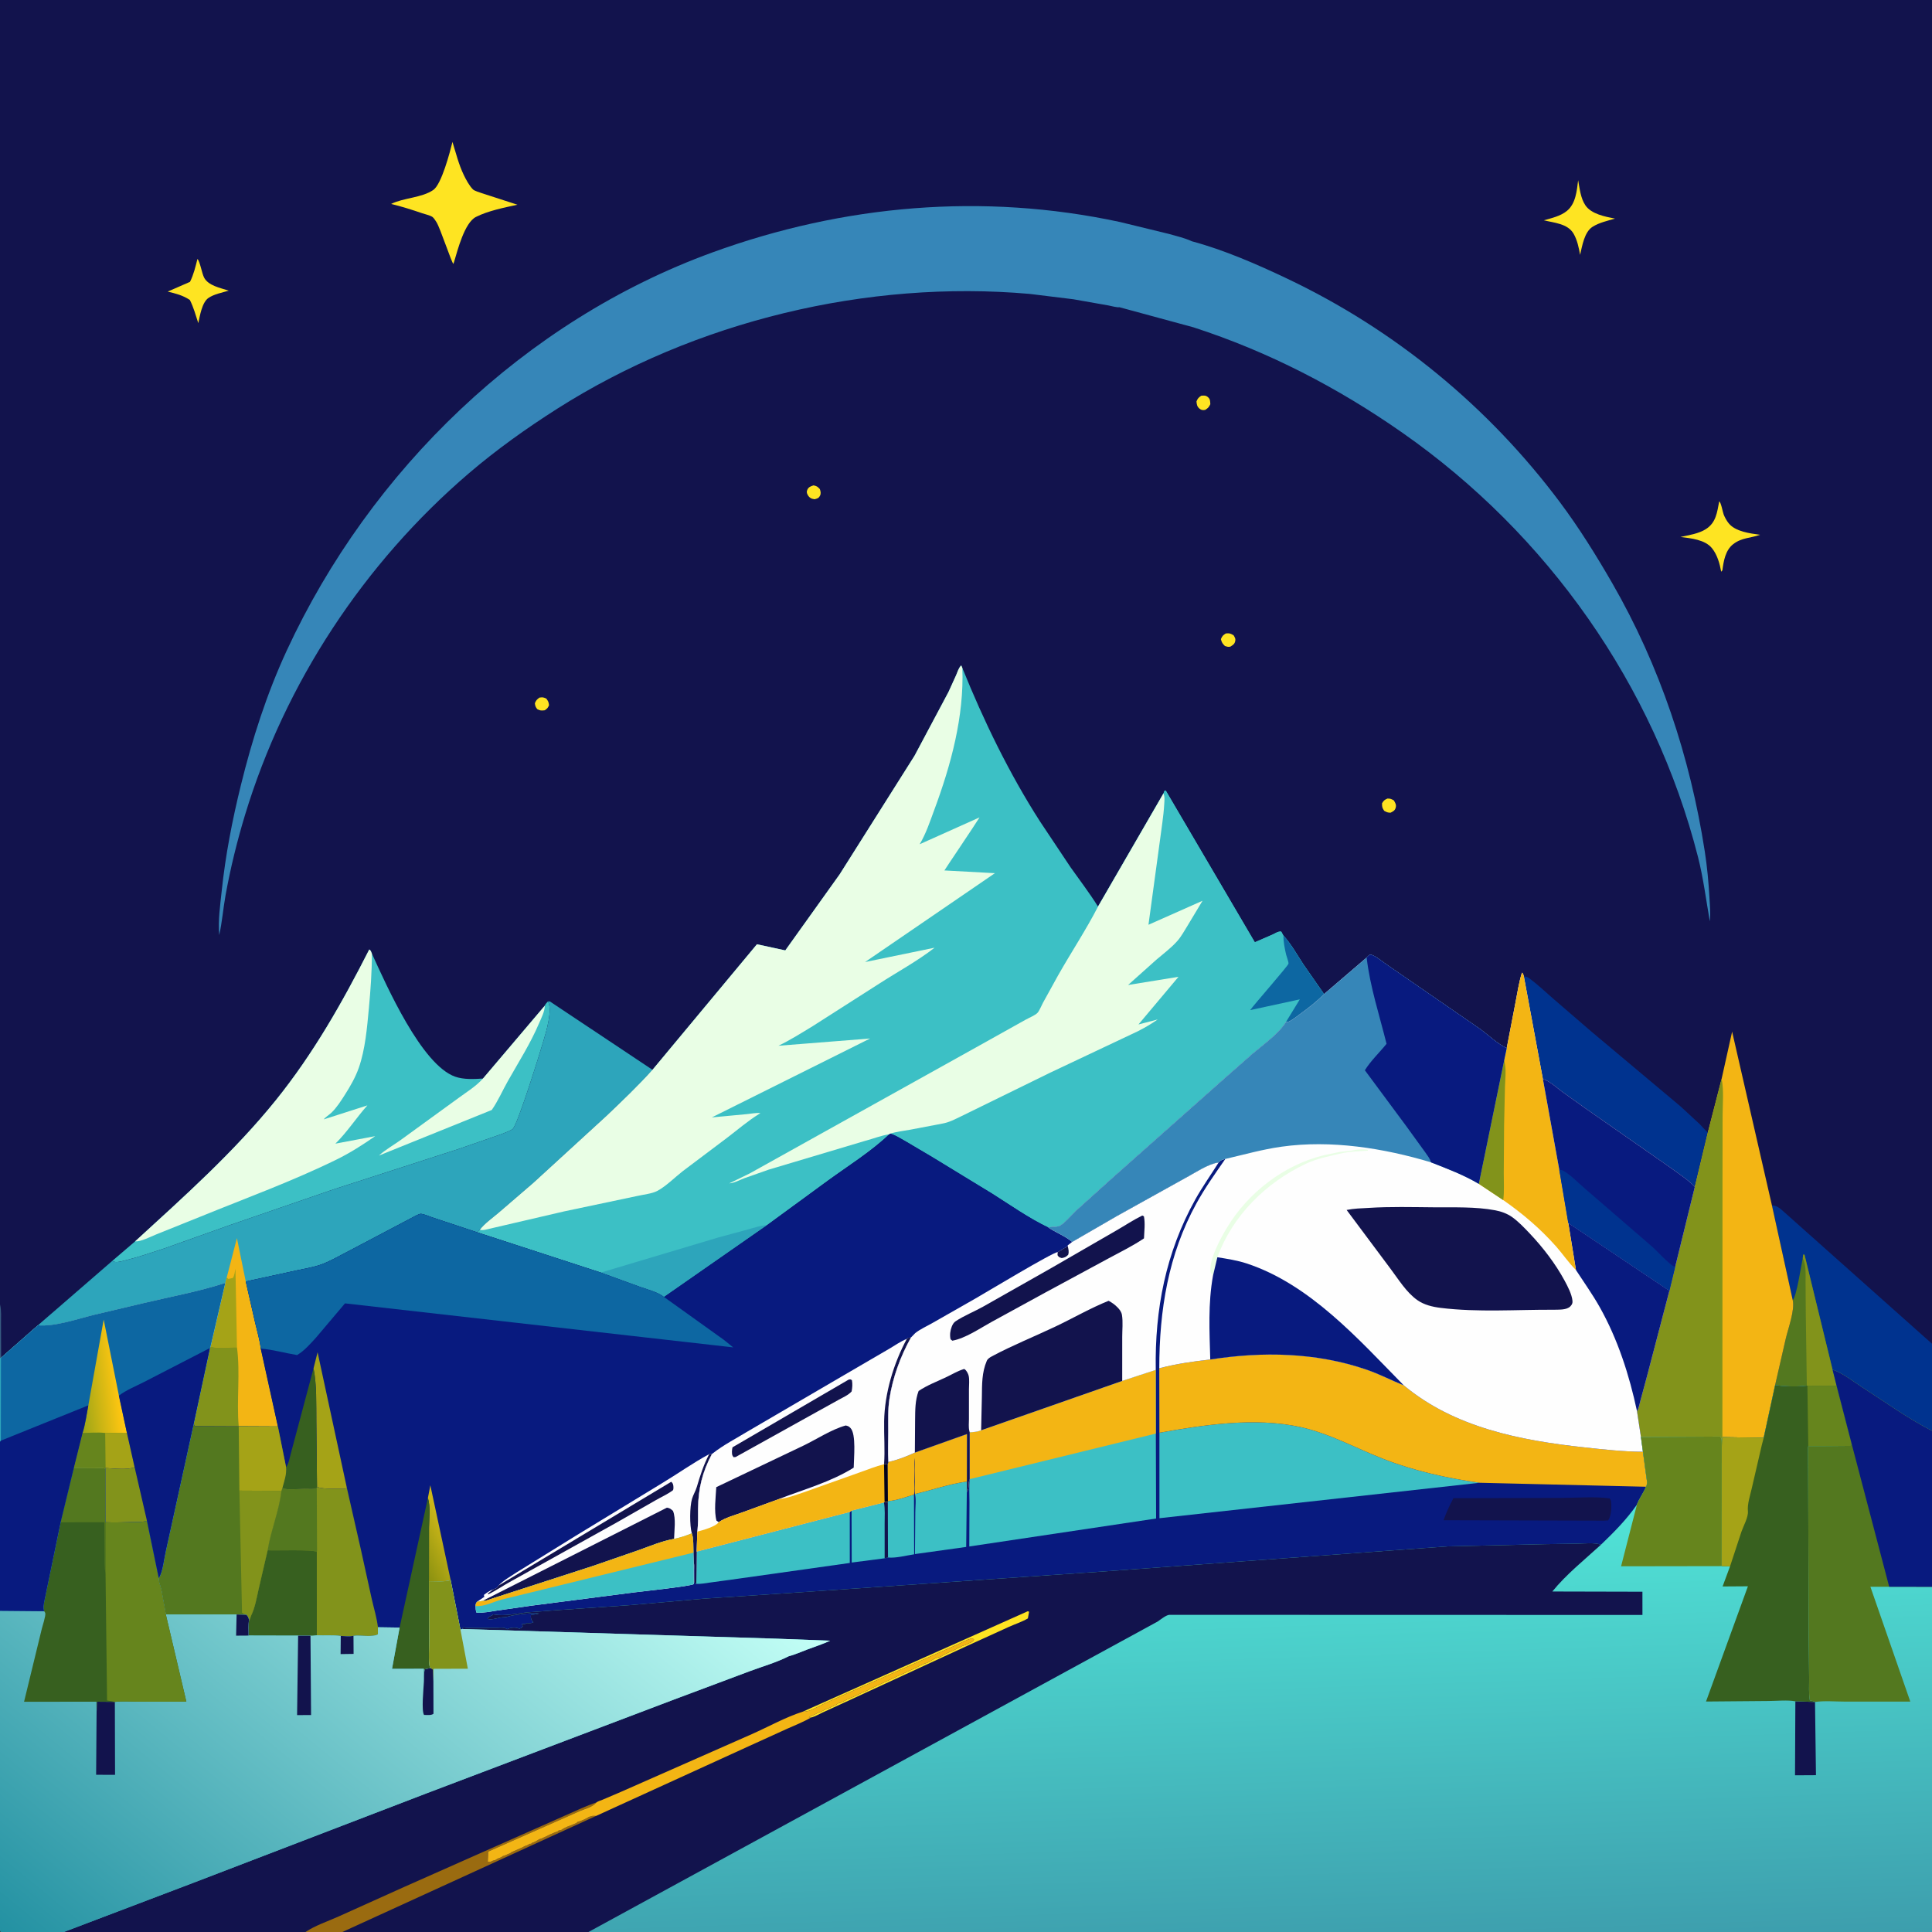 <svg version="1.1" xmlns="http://www.w3.org/2000/svg" style="display: block;" viewBox="0 0 2048 2048" width="1024" height="1024">
<rect x="0" y="0" width="2048" height="2048" fill="#333333" stroke="none"/>
<defs>
	<linearGradient id="Gradient1" gradientUnits="userSpaceOnUse" x1="440.384" y1="1643.13" x2="475.695" y2="1624.67">
		<stop class="stop0" offset="0" stop-opacity="1" stop-color="rgb(142,147,17)"/>
		<stop class="stop1" offset="1" stop-opacity="1" stop-color="rgb(205,183,24)"/>
	</linearGradient>
	<linearGradient id="Gradient2" gradientUnits="userSpaceOnUse" x1="1342.98" y1="2070.81" x2="1327.38" y2="1609.75">
		<stop class="stop0" offset="0" stop-opacity="1" stop-color="rgb(61,158,173)"/>
		<stop class="stop1" offset="1" stop-opacity="1" stop-color="rgb(81,228,215)"/>
	</linearGradient>
	<linearGradient id="Gradient3" gradientUnits="userSpaceOnUse" x1="102.826" y1="2131.6" x2="608.359" y2="1517.15">
		<stop class="stop0" offset="0" stop-opacity="1" stop-color="rgb(35,145,162)"/>
		<stop class="stop1" offset="1" stop-opacity="1" stop-color="rgb(195,255,246)"/>
	</linearGradient>
	<linearGradient id="Gradient4" gradientUnits="userSpaceOnUse" x1="124.88" y1="1464.41" x2="84.352" y2="1469.31">
		<stop class="stop0" offset="0" stop-opacity="1" stop-color="rgb(255,198,17)"/>
		<stop class="stop1" offset="1" stop-opacity="1" stop-color="rgb(161,167,23)"/>
	</linearGradient>
</defs>
<path transform="translate(0,0)" fill="rgb(18,19,77)" d="M 0 1382.67 L 0 -0 L 2048 0 L 2048 1424.43 L 2048 1516.79 L 2048 1682.07 L 2048 2048 L 623.787 2048 L 362.905 2048 L 323.858 2048 L 67.629 2048 L 4.25 2048 L 3 2048 L 0.734 2047.77 C -1.104 2045.85 0 2018.51 0 2013.37 L 0 1707.49 L 0 1528.51 L 0 1439.71 L 0 1382.67 z"/>
<path transform="translate(0,0)" fill="rgb(55,91,128)" d="M 0 1382.67 C 1.631 1389.14 1.035 1396.45 1.072 1403.12 L 1.167 1439.19 L 1.04 1439.81 L 0 1439.71 L 0 1382.67 z"/>
<path transform="translate(0,0)" fill="rgb(254,228,34)" d="M 862.471 514.5 C 866.254 515.488 866.575 515.795 869.091 518.5 C 869.883 520.938 870.488 523.057 869.208 525.5 C 867.74 528.304 866.292 528.417 863.5 529.237 L 860.841 528.686 C 858.828 528.052 857.087 526.415 856.155 524.538 C 855.122 522.455 854.866 521.197 855.881 519 C 857.207 516.129 859.738 515.373 862.471 514.5 z"/>
<path transform="translate(0,0)" fill="rgb(254,228,34)" d="M 571.784 739.5 C 575.314 738.986 575.789 739.083 579.071 740.5 C 581.119 743.292 581.513 743.906 581.99 747.5 C 580.86 750.45 579.975 751.171 577.5 752.916 C 573.934 753.365 572.675 753.403 569.5 751.712 C 567.61 749.224 567.43 748.606 566.971 745.5 C 568.35 742.149 569.047 741.677 571.784 739.5 z"/>
<path transform="translate(0,0)" fill="rgb(254,228,34)" d="M 1299.37 671.5 C 1303.5 671.105 1303.97 671.362 1307.63 673.372 C 1309.04 675.81 1310.02 677.025 1309.29 680 C 1308.58 682.902 1306.71 683.779 1304.5 685.353 C 1302.26 686.15 1300.7 685.437 1298.5 684.828 C 1295.71 682.029 1295.25 681.299 1294.18 677.5 C 1295.82 673.904 1296.26 673.592 1299.37 671.5 z"/>
<path transform="translate(0,0)" fill="rgb(254,228,34)" d="M 1470.75 846.5 C 1474 846.5 1474.66 846.87 1477.54 848.46 C 1479.02 851.104 1480.36 852.947 1479.5 856.179 C 1478.66 859.309 1476.73 860.102 1474.08 861.5 C 1471.1 861.542 1469.84 860.872 1467.3 859.5 C 1465.1 856.121 1465.02 855.55 1465.02 851.5 C 1466.8 848.587 1467.62 847.856 1470.75 846.5 z"/>
<path transform="translate(0,0)" fill="rgb(254,228,34)" d="M 1273.33 419.5 C 1276.23 419.225 1278.13 418.966 1280.5 421.006 C 1283.02 423.175 1282.8 425.501 1282.99 428.5 C 1281.22 432.003 1280.69 432.436 1277.58 434.5 C 1275.12 434.953 1273.53 434.832 1271.51 433.173 C 1268.92 431.042 1268.57 428.666 1268.32 425.5 C 1269.65 422.327 1270.48 421.429 1273.33 419.5 z"/>
<path transform="translate(0,0)" fill="rgb(254,228,34)" d="M 209.301 274.5 C 212.022 277.188 213.979 289.592 216.297 294.144 C 220.734 302.859 233.657 305.195 242.459 308.106 C 235.615 310.154 226.958 311.771 221.029 315.794 C 214.095 320.5 211.901 334.835 210.201 342.546 C 207.392 334.051 205.345 326.04 201.271 317.998 C 193.884 313.051 186.274 311.141 177.759 309.103 L 201.411 298.78 C 205.327 290.902 207.15 282.973 209.301 274.5 z"/>
<path transform="translate(0,0)" fill="rgb(254,228,34)" d="M 1672.91 191.026 C 1674.48 199.805 1675.5 210.119 1680.59 217.654 C 1686.88 226.982 1701.66 229.7 1711.93 231.718 C 1703.86 234.145 1695.55 235.831 1688.28 240.349 C 1679.42 245.853 1677.24 260.676 1674.95 270.164 C 1673.67 262.63 1671.92 254.368 1668.05 247.707 C 1661.83 236.982 1647.35 236.198 1636.49 233.526 C 1644.7 231.22 1654.24 229.114 1660.97 223.583 C 1670.45 215.801 1671.45 202.344 1672.91 191.026 z"/>
<path transform="translate(0,0)" fill="rgb(254,228,34)" d="M 1822.44 531.5 C 1824.42 532.458 1826.13 542.808 1827.2 545.5 C 1828.46 548.652 1830.33 552.022 1832.46 554.676 C 1839.62 563.585 1855.17 565.466 1865.74 566.872 C 1855.66 570.572 1846.31 569.764 1837.22 576.866 C 1828.97 583.311 1827.09 594.771 1825.8 604.5 L 1824.55 606.076 C 1822.99 597.47 1820.38 588.047 1814.79 581.144 C 1807.35 571.954 1792.4 570.647 1781.43 569.189 C 1790.31 567.246 1800.73 565.781 1808.47 560.776 C 1819.2 553.834 1820.17 543.051 1822.44 531.5 z"/>
<path transform="translate(0,0)" fill="rgb(254,228,34)" d="M 479.633 150.437 C 483.359 162.387 486.22 174.318 491.715 185.667 C 494.051 190.49 497.611 197.159 501.457 200.872 C 503.026 202.386 508.446 203.919 510.632 204.729 L 548.492 217.013 C 534.488 220.062 517.228 223.498 504.516 229.964 C 492.409 236.123 485.102 265.114 481.5 277.102 L 480.631 279.735 C 478.79 278.786 466.688 241.753 462.686 235.5 C 461.686 233.937 459.795 230.861 458.334 229.913 C 455.703 228.207 450.528 227.068 447.506 226.039 C 436.632 222.333 425.791 218.866 414.611 216.191 C 427.859 209.578 446.909 209.829 459.271 201.4 C 468.127 195.361 477.034 160.948 479.633 150.437 z"/>
<path transform="translate(0,0)" fill="rgb(0,51,143)" d="M 1615.33 1034.9 C 1617.57 1035.22 1619.07 1035.52 1620.91 1036.88 C 1629.75 1043.39 1637.67 1050.98 1645.93 1058.17 L 1686.75 1093.36 L 1781.54 1172.91 L 1801.3 1191.17 C 1804.41 1194.21 1807.05 1197.67 1810.4 1200.43 L 1796.58 1258.12 C 1788.86 1249.96 1778.32 1243.42 1769.27 1236.72 L 1680.71 1174.93 L 1655.97 1157.28 C 1649.5 1152.43 1643.22 1146.33 1635.49 1143.69 L 1615.33 1034.9 z"/>
<path transform="translate(0,0)" fill="rgb(0,51,143)" d="M 1878.34 1277.83 C 1883.73 1277.42 1888.48 1282.45 1892.45 1285.88 L 2048 1424.43 L 2048 1516.79 C 2022.27 1503.6 1998.2 1486.14 1973.89 1470.51 C 1963.77 1464 1954.01 1455.89 1942.57 1451.91 L 1946.86 1468.99 L 1915.9 1468.89 L 1915.31 1468.84 C 1905.65 1470.21 1891.4 1469.85 1881.72 1468.2 L 1892.99 1419 C 1895.5 1408.29 1902.78 1388.71 1900.38 1378.25 L 1878.34 1277.83 z"/>
<path transform="translate(0,0)" fill="rgb(83,120,31)" d="M 1911 1333.77 L 1911.5 1329.94 L 1912.84 1330.01 L 1942.57 1451.91 L 1946.86 1468.99 L 1915.9 1468.89 L 1915.31 1468.84 C 1905.65 1470.21 1891.4 1469.85 1881.72 1468.2 L 1892.99 1419 C 1895.5 1408.29 1902.78 1388.71 1900.38 1378.25 C 1904.48 1374.13 1909.22 1341.91 1911 1333.77 z"/>
<path transform="translate(0,0)" fill="rgb(130,147,27)" d="M 1911 1333.77 L 1911.5 1329.94 L 1912.84 1330.01 L 1942.57 1451.91 L 1946.86 1468.99 L 1915.9 1468.89 L 1915.31 1468.84 L 1914.21 1392.44 L 1913.97 1359.12 C 1913.9 1350.61 1914.84 1341.6 1911 1333.77 z"/>
<path transform="translate(0,0)" fill="rgb(243,181,20)" d="M 1825.01 1143.54 L 1836.12 1093.59 L 1878.34 1277.83 L 1900.38 1378.25 C 1902.78 1388.71 1895.5 1408.29 1892.99 1419 L 1881.72 1468.2 L 1869.59 1524.13 L 1825.8 1523.44 L 1825.15 1533.51 C 1825 1530.42 1825.65 1524.94 1823.5 1522.82 L 1739.46 1523.31 L 1735.29 1495.92 C 1737.28 1492.74 1737.89 1488.43 1738.88 1484.83 L 1745.25 1461.3 L 1769.63 1368.21 L 1775.67 1343.33 L 1796.58 1258.12 L 1810.4 1200.43 L 1825.01 1143.54 z"/>
<path transform="translate(0,0)" fill="rgb(130,147,27)" d="M 1810.4 1200.43 L 1825.01 1143.54 C 1827.5 1156.05 1826.05 1170.46 1826.02 1183.3 L 1825.92 1252.78 L 1825.8 1523.44 L 1825.15 1533.51 C 1825 1530.42 1825.65 1524.94 1823.5 1522.82 L 1739.46 1523.31 L 1735.29 1495.92 C 1737.28 1492.74 1737.89 1488.43 1738.88 1484.83 L 1745.25 1461.3 L 1769.63 1368.21 L 1775.67 1343.33 L 1796.58 1258.12 L 1810.4 1200.43 z"/>
<path transform="translate(0,0)" fill="rgb(60,192,197)" d="M 143.17 1315.95 C 195.093 1268.39 248.19 1221.14 292.506 1166.14 C 332.136 1116.96 362.938 1062.61 391.424 1006.5 C 393.146 1007.38 393.445 1009.15 394.223 1010.88 C 409.767 1044.83 446.814 1128.87 482.604 1141.36 C 491.629 1144.51 502.558 1143.9 511.967 1143.31 L 577.491 1066.07 C 577.794 1064.55 579.823 1062.76 580.848 1061.55 C 585.912 1070.82 579.08 1093.26 576.107 1103.35 C 572.679 1114.98 548.228 1194.3 543.156 1197.11 C 536.308 1200.9 528.648 1203.18 521.291 1205.79 L 486.13 1217.96 L 353.632 1260.77 L 244.1 1298.49 L 174.068 1323.43 C 160.918 1327.67 147.679 1332.34 134.267 1335.64 C 130.765 1336.5 125.275 1338.33 121.753 1337.67 L 118.987 1336.63 L 143.17 1315.95 z"/>
<path transform="translate(0,0)" fill="rgb(233,254,229)" d="M 577.491 1066.07 C 577.459 1072.29 573.847 1079.04 571.434 1084.69 C 562.109 1106.56 549.9 1125.53 538.301 1146.09 C 532.666 1156.07 527.847 1167.28 521.265 1176.63 L 401.671 1224.95 C 408.535 1218.66 417.512 1213.7 425.113 1208.18 L 486.192 1163.81 C 495.214 1157.19 504.384 1151.66 511.967 1143.31 L 577.491 1066.07 z"/>
<path transform="translate(0,0)" fill="rgb(233,254,229)" d="M 143.17 1315.95 C 195.093 1268.39 248.19 1221.14 292.506 1166.14 C 332.136 1116.96 362.938 1062.61 391.424 1006.5 C 393.146 1007.38 393.445 1009.15 394.223 1010.88 C 394.22 1030.42 392.81 1049.56 391.006 1069 C 389.123 1089.3 387.169 1112.4 380.391 1131.78 C 376.801 1142.04 371.221 1151.69 365.386 1160.83 C 361.34 1167.16 356.788 1174.28 351.322 1179.5 C 348.869 1181.84 345.2 1183.98 343.187 1186.59 L 389.428 1171.77 C 377.726 1184.9 368.051 1200.02 355.52 1212.33 L 397.725 1204.36 C 384.654 1213.5 371.076 1222.14 356.742 1229.18 C 310.157 1252.05 260.798 1270.01 212.76 1289.58 L 165.558 1308.55 C 159.594 1310.9 149.494 1316.32 143.17 1315.95 z"/>
<path transform="translate(0,0)" fill="rgb(45,165,187)" d="M 580.848 1061.55 C 582.784 1061.53 582.669 1061.22 584.298 1062.5 L 691.671 1134.03 C 676.301 1151.16 659.773 1166.85 643.13 1182.74 L 565.298 1254.01 L 528.728 1285.48 C 522.1 1291.13 513.898 1296.82 508.628 1303.67 L 505.724 1306.29 L 458.047 1290.46 C 454.994 1289.49 449.023 1286.76 445.994 1286.73 C 443.911 1286.72 437.239 1290.6 435.101 1291.7 L 366.888 1327.65 C 358.235 1332.03 349.315 1337.34 340.174 1340.55 C 332.089 1343.39 323.222 1344.84 314.849 1346.63 L 260.523 1358.44 L 270.466 1402.15 C 272.484 1410.91 275.445 1420.66 276.391 1429.57 L 294.573 1512.15 L 253.048 1511.95 L 206.5 1511.74 L 205.356 1509.27 L 222.6 1428.94 L 223.254 1427.14 L 238.858 1359.87 C 210.754 1369.11 180.724 1374.49 151.931 1381.38 L 99.71 1393.76 C 81.657 1398.15 58.663 1406.36 40.165 1404.9 L 118.987 1336.63 L 121.753 1337.67 C 125.275 1338.33 130.765 1336.5 134.267 1335.64 C 147.679 1332.34 160.918 1327.67 174.068 1323.43 L 244.1 1298.49 L 353.632 1260.77 L 486.13 1217.96 L 521.291 1205.79 C 528.648 1203.18 536.308 1200.9 543.156 1197.11 C 548.228 1194.3 572.679 1114.98 576.107 1103.35 C 579.08 1093.26 585.912 1070.82 580.848 1061.55 z"/>
<path transform="translate(0,0)" fill="rgb(243,181,20)" d="M 240.338 1354.19 L 251.146 1312.47 L 260.523 1358.44 L 270.466 1402.15 C 272.484 1410.91 275.445 1420.66 276.391 1429.57 L 294.573 1512.15 L 253.048 1511.95 L 206.5 1511.74 L 205.356 1509.27 L 222.6 1428.94 L 223.254 1427.14 L 238.858 1359.87 L 240.338 1354.19 z"/>
<path transform="translate(0,0)" fill="rgb(165,163,23)" d="M 240.338 1354.19 L 242 1355.72 L 246.902 1354.68 C 248.591 1351.88 248.96 1348.1 249.595 1344.89 L 251.184 1428.17 C 244.032 1427.81 229.461 1429.95 223.254 1427.14 L 238.858 1359.87 L 240.338 1354.19 z"/>
<path transform="translate(0,0)" fill="rgb(130,147,27)" d="M 222.6 1428.94 L 223.254 1427.14 C 229.461 1429.95 244.032 1427.81 251.184 1428.17 C 254.864 1455.54 250.63 1484.31 253.048 1511.95 L 206.5 1511.74 L 205.356 1509.27 L 222.6 1428.94 z"/>
<path transform="translate(0,0)" fill="rgb(54,134,184)" d="M 1186.46 325.62 C 1184.93 326.251 1176.97 324.174 1174.8 323.758 L 1137.86 317.242 L 1091.5 311.553 C 919.279 296.389 736.968 340.348 591 433.072 C 558.475 453.733 526.177 476.742 496.909 501.811 C 385.901 596.896 302.12 724.048 259.707 863.999 C 251.285 891.791 244.296 920.286 239.12 948.857 C 236.585 962.853 235.495 977.388 232.402 991.22 C 230.981 975.802 233.404 959.828 235.018 944.459 C 239.005 906.495 246.2 869.522 255.307 832.487 C 267.353 783.497 282.793 735.332 304.014 689.5 C 392.549 498.284 555.948 340.124 755.101 267.614 C 894.086 217.011 1042.18 204.131 1187.17 235.319 L 1239.13 247.977 C 1247.11 250.262 1255.81 252.224 1263.33 255.733 C 1297.54 264.914 1332.17 280.035 1364.11 295.188 C 1478.57 349.497 1577.77 430.982 1653.66 532.481 C 1673.81 559.425 1692.13 588.861 1708.94 618 C 1759.54 705.745 1791.69 802.651 1807.13 902.5 C 1809.65 918.768 1811.16 935.065 1812.09 951.5 C 1812.56 959.85 1813.35 968.302 1812.48 976.641 C 1808.44 953.711 1805.66 930.821 1799.88 908.173 C 1753.41 726.187 1640.33 566.276 1486.68 458.782 C 1418.24 410.896 1344.6 372.727 1265 346.945 L 1186.46 325.62 z"/>
<path transform="translate(0,0)" fill="rgb(60,192,197)" d="M 691.671 1134.03 L 802.394 1000.96 L 832.443 1007.46 L 890.076 926.839 L 969.48 801.069 L 1005.47 733.467 L 1013.58 715.591 C 1015.07 712.139 1016.2 707.953 1018.95 705.355 L 1020.13 708.103 C 1042.62 763.87 1069.94 820.19 1102.52 870.868 L 1134.84 919.338 C 1144.59 933.161 1155.01 946.672 1163.94 961.039 L 1233.28 841.147 L 1234.5 838.161 L 1235.79 838.095 L 1330.15 998.837 L 1348.74 990.779 C 1351.77 989.367 1354.8 987.15 1358.14 987.5 L 1360.42 991.672 C 1368.55 1000.52 1374.95 1012.12 1381.54 1022.18 L 1403.54 1053.79 C 1395.93 1061.72 1386.86 1068.57 1378 1075.06 C 1373.8 1078.14 1369.48 1081.82 1364.56 1083.63 L 1363.42 1082.96 C 1355.93 1095.49 1339.11 1107.33 1328 1116.8 L 1298.82 1142.45 L 1179.67 1248.24 L 1141.29 1282.83 C 1137.08 1286.79 1126.91 1298.73 1121.99 1299.98 L 1111.06 1301.08 C 1090.42 1291.16 1071.1 1277.49 1051.75 1265.27 L 988.259 1226.52 L 959.583 1209.56 C 954.532 1206.72 949.402 1203.42 943.868 1201.68 L 942.667 1202.42 C 923.644 1220.63 899.302 1235.78 877.97 1251.3 L 813.066 1298.78 L 703.859 1374.84 C 697.85 1369.9 686.662 1367.01 679.229 1364.39 L 636.844 1348.99 L 505.724 1306.29 L 508.628 1303.67 C 513.898 1296.82 522.1 1291.13 528.728 1285.48 L 565.298 1254.01 L 643.13 1182.74 C 659.773 1166.85 676.301 1151.16 691.671 1134.03 z"/>
<path transform="translate(0,0)" fill="rgb(45,165,187)" d="M 636.844 1348.99 L 761.449 1311.77 L 793.238 1303.13 C 800.023 1301.29 805.948 1299.06 813.066 1298.78 L 703.859 1374.84 C 697.85 1369.9 686.662 1367.01 679.229 1364.39 L 636.844 1348.99 z"/>
<path transform="translate(0,0)" fill="rgb(233,254,229)" d="M 691.671 1134.03 L 802.394 1000.96 L 832.443 1007.46 L 890.076 926.839 L 969.48 801.069 L 1005.47 733.467 L 1013.58 715.591 C 1015.07 712.139 1016.2 707.953 1018.95 705.355 L 1020.13 708.103 C 1022.09 759.459 1008.05 810.99 990.263 858.815 C 985.656 871.205 981.687 883.544 974.886 894.933 L 1038.35 866.463 C 1034.08 873.577 1001.1 922.406 1001.11 922.706 L 1054.66 925.61 L 917.016 1019.8 L 990.697 1004.61 C 972.68 1018.71 951.363 1030.2 932.092 1042.65 L 861.602 1087.69 C 849.633 1094.97 837.86 1102.43 825.222 1108.53 L 922.351 1100.85 L 754.581 1184.5 L 791.239 1181.06 C 795.823 1180.68 801.609 1179.35 806.101 1179.98 L 804.822 1180.76 C 792.89 1188.1 781.874 1197.64 770.718 1206.12 L 723.722 1241.5 C 715.312 1248.06 705.879 1257.62 696.684 1262.46 C 691.177 1265.36 681.867 1266.33 675.748 1267.73 L 598.177 1284.09 L 514.698 1303.5 C 512.466 1303.95 510.863 1304.04 508.628 1303.67 C 513.898 1296.82 522.1 1291.13 528.728 1285.48 L 565.298 1254.01 L 643.13 1182.74 C 659.773 1166.85 676.301 1151.16 691.671 1134.03 z"/>
<path transform="translate(0,0)" fill="rgb(60,192,197)" d="M 1233.28 841.147 L 1234.5 838.161 L 1235.79 838.095 L 1330.15 998.837 L 1348.74 990.779 C 1351.77 989.367 1354.8 987.15 1358.14 987.5 L 1360.42 991.672 C 1368.55 1000.52 1374.95 1012.12 1381.54 1022.18 L 1403.54 1053.79 C 1395.93 1061.72 1386.86 1068.57 1378 1075.06 C 1373.8 1078.14 1369.48 1081.82 1364.56 1083.63 L 1363.42 1082.96 C 1355.93 1095.49 1339.11 1107.33 1328 1116.8 L 1298.82 1142.45 L 1179.67 1248.24 L 1141.29 1282.83 C 1137.08 1286.79 1126.91 1298.73 1121.99 1299.98 L 1111.06 1301.08 C 1090.42 1291.16 1071.1 1277.49 1051.75 1265.27 L 988.259 1226.52 L 959.583 1209.56 C 954.532 1206.72 949.402 1203.42 943.868 1201.68 L 942.667 1202.42 C 934.614 1203.46 925.425 1207.18 917.435 1209.24 L 814.704 1239.91 L 789.066 1248.95 C 784.205 1250.81 778.156 1254.13 773 1254.43 L 794.434 1244.03 L 1034.11 1110.58 L 1087 1081.04 C 1090.4 1079.09 1097.4 1076.27 1099.75 1073.7 C 1101.88 1071.38 1103.96 1065.96 1105.56 1063.04 L 1121.5 1034.16 C 1135.33 1009.7 1151.08 986.005 1163.94 961.039 L 1233.28 841.147 z"/>
<path transform="translate(0,0)" fill="rgb(13,103,162)" d="M 1360.42 991.672 C 1368.55 1000.52 1374.95 1012.12 1381.54 1022.18 L 1403.54 1053.79 C 1395.93 1061.72 1386.86 1068.57 1378 1075.06 C 1373.8 1078.14 1369.48 1081.82 1364.56 1083.63 L 1363.42 1082.96 L 1377.87 1059.36 L 1325.21 1070.77 C 1329.66 1064.5 1365.55 1023.78 1365.85 1021.5 C 1366.09 1019.72 1363.83 1014.02 1363.35 1011.96 C 1361.8 1005.26 1360.47 998.574 1360.42 991.672 z"/>
<path transform="translate(0,0)" fill="rgb(233,254,229)" d="M 1233.28 841.147 C 1234.92 844.803 1234.35 848.54 1234.13 852.459 C 1233.38 865.793 1231.02 879.252 1229.37 892.504 L 1217.42 980.299 L 1274.73 954.85 L 1258.8 981.339 C 1255.46 986.691 1252.2 992.769 1248.01 997.5 C 1241.49 1004.88 1233.26 1010.92 1225.81 1017.32 L 1195.81 1044.13 L 1249.27 1035.45 L 1206.83 1085.96 L 1227.22 1080.67 C 1220.59 1085.32 1213.71 1089.31 1206.5 1093.01 L 1113 1137.19 L 1045.72 1170.15 L 1018.81 1183.34 C 1012.19 1186.5 1006.28 1189.74 999 1191.03 L 964.844 1197.54 C 958.018 1198.81 950.457 1199.54 943.868 1201.68 L 942.667 1202.42 C 934.614 1203.46 925.425 1207.18 917.435 1209.24 L 814.704 1239.91 L 789.066 1248.95 C 784.205 1250.81 778.156 1254.13 773 1254.43 L 794.434 1244.03 L 1034.11 1110.58 L 1087 1081.04 C 1090.4 1079.09 1097.4 1076.27 1099.75 1073.7 C 1101.88 1071.38 1103.96 1065.96 1105.56 1063.04 L 1121.5 1034.16 C 1135.33 1009.7 1151.08 986.005 1163.94 961.039 L 1233.28 841.147 z"/>
<path transform="translate(0,0)" fill="rgb(8,26,127)" d="M 1448.7 1015.08 C 1449.81 1014.03 1451.45 1011.75 1453.03 1012.01 C 1457.8 1012.78 1466.6 1020.36 1470.91 1023.17 L 1568.44 1090.42 C 1577.4 1096.87 1587.32 1106.58 1597.17 1111.15 L 1606.39 1063.18 C 1608.46 1052.51 1610.08 1041.43 1613.33 1031.04 C 1614.71 1031.86 1614.8 1033.42 1615.33 1034.9 L 1635.49 1143.69 C 1643.22 1146.33 1649.5 1152.43 1655.97 1157.28 L 1680.71 1174.93 L 1769.27 1236.72 C 1778.32 1243.42 1788.86 1249.96 1796.58 1258.12 L 1775.67 1343.33 L 1769.63 1368.21 L 1745.25 1461.3 L 1738.88 1484.83 C 1737.89 1488.43 1737.28 1492.74 1735.29 1495.92 L 1739.46 1523.31 L 1741.58 1538.91 L 1745.21 1565.66 C 1745.66 1569.26 1746.69 1572.68 1744.84 1576.01 C 1742.11 1582.67 1737.61 1588.38 1735.07 1595.14 C 1724.1 1610.91 1710.99 1624.08 1697.18 1637.36 C 1689.38 1635.05 1680.41 1636.15 1672.34 1636.35 L 1638.57 1636.85 L 1534.35 1639.22 L 1171.27 1665.71 L 851.683 1687.66 L 746.617 1694.62 L 666.935 1701.56 L 588.5 1706.97 L 558.134 1709.26 C 547.042 1710.38 535.36 1713.37 524.5 1711.51 C 521.698 1711.03 523.205 1711.38 521.5 1712.51 L 520.25 1713.01 C 518.411 1713.75 517.849 1714.36 516.755 1716 C 521.425 1717.88 529.004 1714.17 534.35 1714.32 C 537.083 1714.4 540.709 1712.81 543.513 1712.41 C 552.004 1711.21 563.018 1709.43 571.433 1710.42 C 568.536 1711.22 565.816 1711.64 562.828 1711.95 C 562.498 1714.85 562.833 1716.72 564.781 1718.99 L 565.392 1719.62 C 563.279 1721.01 560.776 1720.57 558.35 1720.5 L 556.696 1721.47 L 553.316 1721.58 L 553.906 1723.26 L 554.078 1724.23 C 552.736 1725.79 552.366 1725.86 550.49 1726.5 L 549.12 1725.99 C 545.431 1724.76 540.97 1725.45 537.5 1727 C 534.373 1724.67 530.122 1725.52 526.256 1725.53 L 502.443 1725.55 C 499.029 1725.56 494.713 1726.07 491.5 1725 C 490.107 1725.94 490.509 1725.31 490.165 1726.81 L 488.069 1727.38 L 477.724 1675.06 C 470.901 1677.03 461.85 1676.09 454.685 1676.14 L 454.993 1739.01 C 455.042 1747.86 453.885 1758.88 455.609 1767.47 L 456.648 1768.22 L 450.5 1769.51 C 448.896 1773.83 449.79 1778.96 449.302 1783.51 L 449.282 1768.99 L 415.563 1769.05 L 423.593 1725.3 L 400.62 1724.95 L 400.641 1732.5 C 395.16 1735.78 381.576 1733.12 374.709 1734.1 C 370.352 1734.94 365.646 1734.37 361.227 1734.18 C 353.069 1733.13 344.139 1733.89 335.864 1733.5 C 333.879 1733.66 331.044 1734.27 329.135 1733.92 L 316.024 1733.89 L 263.49 1733.77 C 263.467 1728.43 262.914 1722.48 264.061 1717.27 C 263.317 1714.98 262.976 1713.46 261.163 1711.78 L 250.809 1711.43 L 175.785 1711.39 L 171.041 1685.32 C 170.211 1681.63 167.743 1676.44 168.319 1672.87 C 172.627 1666.25 173.836 1652.37 175.729 1644.4 L 205.356 1509.27 L 206.5 1511.74 L 253.048 1511.95 L 294.573 1512.15 L 276.391 1429.57 C 275.445 1420.66 272.484 1410.91 270.466 1402.15 L 260.523 1358.44 L 314.849 1346.63 C 323.222 1344.84 332.089 1343.39 340.174 1340.55 C 349.315 1337.34 358.235 1332.03 366.888 1327.65 L 435.101 1291.7 C 437.239 1290.6 443.911 1286.72 445.994 1286.73 C 449.023 1286.76 454.994 1289.49 458.047 1290.46 L 505.724 1306.29 L 636.844 1348.99 L 679.229 1364.39 C 686.662 1367.01 697.85 1369.9 703.859 1374.84 L 813.066 1298.78 L 877.97 1251.3 C 899.302 1235.78 923.644 1220.63 942.667 1202.42 L 943.868 1201.68 C 949.402 1203.42 954.532 1206.72 959.583 1209.56 L 988.259 1226.52 L 1051.75 1265.27 C 1071.1 1277.49 1090.42 1291.16 1111.06 1301.08 L 1121.99 1299.98 C 1126.91 1298.73 1137.08 1286.79 1141.29 1282.83 L 1179.67 1248.24 L 1298.82 1142.45 L 1328 1116.8 C 1339.11 1107.33 1355.93 1095.49 1363.42 1082.96 L 1364.56 1083.63 C 1369.48 1081.82 1373.8 1078.14 1378 1075.06 C 1386.86 1068.57 1395.93 1061.72 1403.54 1053.79 L 1448.7 1015.08 z"/>
<path transform="translate(0,0)" fill="url(#Gradient1)" d="M 453.6 1587.89 L 456.182 1574.46 L 477.724 1675.06 C 470.901 1677.03 461.85 1676.09 454.685 1676.14 L 454.763 1619.13 C 454.843 1609.51 456.419 1597.08 453.6 1587.89 z"/>
<path transform="translate(0,0)" fill="rgb(60,192,197)" d="M 941.225 1591.28 C 950.271 1590.7 960.151 1586.93 968.854 1584.31 L 969.038 1647.64 C 960.662 1648.86 949.67 1651.87 941.297 1651.03 L 941.108 1591.93 L 941.225 1591.28 z"/>
<path transform="translate(0,0)" fill="rgb(60,192,197)" d="M 937.041 1592.7 L 937.67 1592.21 L 941.108 1591.93 L 941.297 1651.03 L 937.772 1651.85 L 902.868 1656.37 L 902.694 1601.36 L 937.041 1592.7 z"/>
<path transform="translate(0,0)" fill="rgb(18,19,77)" d="M 937.041 1592.7 L 937.67 1592.21 L 941.108 1591.93 L 941.297 1651.03 L 937.772 1651.85 L 937.758 1615.28 C 937.745 1607.89 938.343 1599.99 937.041 1592.7 z"/>
<path transform="translate(0,0)" fill="rgb(165,163,23)" d="M 332.366 1450.45 L 336.657 1433.45 L 367.689 1577.22 L 366.883 1577.68 C 364.612 1578.62 361.444 1578.15 359.019 1578.12 C 351.481 1578.03 343.279 1578.56 336.042 1576.23 L 335.333 1506.83 C 335.097 1488.17 335.924 1468.81 332.366 1450.45 z"/>
<path transform="translate(0,0)" fill="rgb(55,96,31)" d="M 332.366 1450.45 C 335.924 1468.81 335.097 1488.17 335.333 1506.83 L 336.042 1576.23 L 335.792 1577.27 L 333.925 1577.94 C 330.757 1578.61 326.267 1578.08 323 1578.12 C 317.094 1578.2 304.273 1579.99 299.366 1577.28 C 301.323 1569.92 304.016 1562.82 303.227 1555.13 C 306.037 1551.48 306.738 1546.61 307.901 1542.23 L 313.457 1521.44 L 332.366 1450.45 z"/>
<path transform="translate(0,0)" fill="rgb(60,192,197)" d="M 1024.93 1570.51 L 1024.96 1581.41 L 1024.85 1582.38 L 1024.2 1639.82 L 969.886 1647.38 L 970.251 1602.82 C 970.289 1597.21 971.324 1589.01 969.845 1583.68 C 988.083 1579.56 1006.41 1572.96 1024.93 1570.51 z"/>
<path transform="translate(0,0)" fill="rgb(243,181,20)" d="M 969.792 1539.8 L 1025.03 1520.13 L 1024.93 1570.51 C 1006.41 1572.96 988.083 1579.56 969.845 1583.68 L 969.633 1558.58 C 969.633 1554.46 970.188 1549.52 969.421 1545.5 L 969.164 1570.82 C 969.227 1575.1 969.869 1580.18 968.854 1584.31 C 960.151 1586.93 950.271 1590.7 941.225 1591.28 L 940.939 1552.37 L 941.69 1549.75 C 950.849 1547.82 961.292 1543.83 969.792 1539.8 z"/>
<path transform="translate(0,0)" fill="rgb(55,96,31)" d="M 453.6 1587.89 C 456.419 1597.08 454.843 1609.51 454.763 1619.13 L 454.685 1676.14 L 454.993 1739.01 C 455.042 1747.86 453.885 1758.88 455.609 1767.47 L 456.648 1768.22 L 450.5 1769.51 C 448.896 1773.83 449.79 1778.96 449.302 1783.51 L 449.282 1768.99 L 415.563 1769.05 L 423.593 1725.3 L 453.6 1587.89 z"/>
<path transform="translate(0,0)" fill="rgb(18,19,77)" d="M 1540.68 1588.13 L 1653.74 1587.87 C 1670.73 1587.87 1689.73 1586.15 1706.5 1588.35 C 1707.07 1589.41 1707.58 1590.28 1707.75 1591.5 C 1708.49 1596.96 1708.1 1607.17 1704.7 1611.69 L 1700.25 1611.96 L 1530.19 1611.51 C 1533.13 1603.31 1536.59 1595.81 1540.68 1588.13 z"/>
<path transform="translate(0,0)" fill="rgb(60,192,197)" d="M 900.797 1602.77 L 900.811 1656.8 L 782.088 1673.54 L 752.513 1677.58 C 747.909 1678.17 742.69 1679.3 738.074 1678.93 L 738.565 1644.78 L 900.797 1602.77 z"/>
<path transform="translate(0,0)" fill="rgb(130,147,27)" d="M 336.042 1576.23 C 343.279 1578.56 351.481 1578.03 359.019 1578.12 C 361.444 1578.15 364.612 1578.62 366.883 1577.68 L 367.689 1577.22 L 382.697 1643.22 L 394.1 1695.11 C 396.338 1704.88 399.478 1715.01 400.62 1724.95 L 400.641 1732.5 C 395.16 1735.78 381.576 1733.12 374.709 1734.1 C 370.352 1734.94 365.646 1734.37 361.227 1734.18 C 353.069 1733.13 344.139 1733.89 335.864 1733.5 C 333.879 1733.66 331.044 1734.27 329.135 1733.92 L 316.024 1733.89 L 263.49 1733.77 C 263.467 1728.43 262.914 1722.48 264.061 1717.27 L 264.822 1716.56 L 266.019 1713 C 270.466 1703.94 272.027 1693.89 274.261 1684 L 283.702 1643.37 C 287.066 1622.3 295.871 1601.69 298.31 1580.37 L 299.366 1577.28 C 304.273 1579.99 317.094 1578.2 323 1578.12 C 326.267 1578.08 330.757 1578.61 333.925 1577.94 L 335.792 1577.27 L 336.042 1576.23 z"/>
<path transform="translate(0,0)" fill="rgb(83,120,31)" d="M 299.366 1577.28 C 304.273 1579.99 317.094 1578.2 323 1578.12 C 326.267 1578.08 330.757 1578.61 333.925 1577.94 L 335.792 1577.27 L 336.084 1643.81 L 335.838 1645.08 C 331.688 1642.28 291.885 1643.89 283.702 1643.37 C 287.066 1622.3 295.871 1601.69 298.31 1580.37 L 299.366 1577.28 z"/>
<path transform="translate(0,0)" fill="rgb(55,96,31)" d="M 283.702 1643.37 C 291.885 1643.89 331.688 1642.28 335.838 1645.08 L 335.864 1733.5 C 333.879 1733.66 331.044 1734.27 329.135 1733.92 L 316.024 1733.89 L 263.49 1733.77 C 263.467 1728.43 262.914 1722.48 264.061 1717.27 L 264.822 1716.56 L 266.019 1713 C 270.466 1703.94 272.027 1693.89 274.261 1684 L 283.702 1643.37 z"/>
<path transform="translate(0,0)" fill="rgb(254,254,254)" d="M 751.755 1541.44 L 754.684 1541.27 C 744.56 1560.28 740.23 1577.87 739.932 1599.33 C 739.821 1607.35 740.284 1615.67 739.139 1623.61 L 738.565 1644.78 L 738.074 1678.93 C 737.468 1678.58 736.526 1678.52 736.256 1677.87 C 735.936 1677.1 736.209 1673.62 736.196 1672.59 C 736.133 1667.49 736.742 1661.07 735.349 1656.2 L 735.476 1679.18 C 732.633 1681.43 680.218 1686.98 672 1688.03 L 563.73 1702.01 L 526.862 1707.27 C 520.104 1708.24 511.858 1710.01 505.14 1709.5 C 504.21 1707.1 504.209 1704.96 504.156 1702.43 C 504.374 1699.89 504.266 1699.65 505.928 1697.77 L 513.5 1692.65 C 512.853 1691.47 513.063 1692.16 513.114 1690.5 C 516.376 1688.06 519.17 1686.22 522.97 1684.73 L 524.995 1683.99 C 527.144 1683.25 527.204 1682.52 528.504 1680.73 C 533.593 1675.26 541.086 1671.17 547.276 1667.01 L 610.36 1627.97 L 701.202 1572.62 C 718.25 1562.39 734.183 1550.95 751.755 1541.44 z"/>
<path transform="translate(0,0)" fill="rgb(18,19,77)" d="M 751.755 1541.44 L 754.684 1541.27 C 744.56 1560.28 740.23 1577.87 739.932 1599.33 C 739.821 1607.35 740.284 1615.67 739.139 1623.61 L 738.565 1644.78 L 738.074 1678.93 C 737.468 1678.58 736.526 1678.52 736.256 1677.87 C 735.936 1677.1 736.209 1673.62 736.196 1672.59 C 736.133 1667.49 736.742 1661.07 735.349 1656.2 L 735.065 1645.87 C 734.807 1639.65 735.421 1631.16 733.344 1625.38 C 730.963 1617.02 731.08 1597.13 733.576 1588.82 C 734.887 1584.45 737.37 1580.53 738.69 1576.07 C 742.421 1563.47 745.689 1553.24 751.755 1541.44 z"/>
<path transform="translate(0,0)" fill="rgb(18,19,77)" d="M 528.504 1680.73 L 711.5 1570.76 C 713.524 1572.36 713.869 1574.37 713.883 1577 C 713.89 1578.23 713.761 1578.53 713.5 1579.58 C 707.923 1583.86 701.269 1586.7 695.191 1590.23 L 653.034 1614.3 L 542.338 1675.86 C 533.959 1680.28 525.989 1686.11 517.5 1690.08 L 517.127 1689.24 L 522.97 1684.73 L 524.995 1683.99 C 527.144 1683.25 527.204 1682.52 528.504 1680.73 z"/>
<path transform="translate(0,0)" fill="rgb(18,19,77)" d="M 511.749 1696.9 L 707 1598.17 C 710.342 1598.78 710.9 1599.47 713.403 1601.62 C 716.695 1609.72 714.748 1622.5 714.538 1631.3 C 701.675 1633.52 688.749 1639.09 676.455 1643.43 L 628.378 1660.05 L 542.878 1687.72 L 522.265 1694.37 C 519.076 1695.43 515.125 1697.38 511.749 1696.9 z"/>
<path transform="translate(0,0)" fill="rgb(60,192,197)" d="M 733.344 1625.38 C 735.421 1631.16 734.807 1639.65 735.065 1645.87 L 735.349 1656.2 L 735.476 1679.18 C 732.633 1681.43 680.218 1686.98 672 1688.03 L 563.73 1702.01 L 526.862 1707.27 C 520.104 1708.24 511.858 1710.01 505.14 1709.5 C 504.21 1707.1 504.209 1704.96 504.156 1702.43 C 504.374 1699.89 504.266 1699.65 505.928 1697.77 C 507.755 1697.83 509.926 1697.2 511.749 1696.9 C 515.125 1697.38 519.076 1695.43 522.265 1694.37 L 542.878 1687.72 L 628.378 1660.05 L 676.455 1643.43 C 688.749 1639.09 701.675 1633.52 714.538 1631.3 C 721.084 1629.94 727.176 1627.95 733.344 1625.38 z"/>
<path transform="translate(0,0)" fill="rgb(243,181,20)" d="M 733.344 1625.38 C 735.421 1631.16 734.807 1639.65 735.065 1645.87 L 532.351 1695.5 C 523.196 1697.76 513.698 1703.29 504.156 1702.43 C 504.374 1699.89 504.266 1699.65 505.928 1697.77 C 507.755 1697.83 509.926 1697.2 511.749 1696.9 C 515.125 1697.38 519.076 1695.43 522.265 1694.37 L 542.878 1687.72 L 628.378 1660.05 L 676.455 1643.43 C 688.749 1639.09 701.675 1633.52 714.538 1631.3 C 721.084 1629.94 727.176 1627.95 733.344 1625.38 z"/>
<path transform="translate(0,0)" fill="rgb(60,192,197)" d="M 1229.02 1518.77 C 1276.82 1510.31 1330.18 1502.19 1378.28 1512.69 C 1408.89 1519.36 1436.82 1534.88 1465.79 1546.26 C 1498.6 1559.14 1533.57 1566.86 1568.45 1571.79 L 1229.07 1609.36 L 1229.02 1518.77 z"/>
<path transform="translate(0,0)" fill="rgb(83,120,31)" d="M 205.356 1509.27 L 206.5 1511.74 L 253.048 1511.95 L 294.573 1512.15 L 303.227 1555.13 C 304.016 1562.82 301.323 1569.92 299.366 1577.28 L 298.31 1580.37 C 295.871 1601.69 287.066 1622.3 283.702 1643.37 L 274.261 1684 C 272.027 1693.89 270.466 1703.94 266.019 1713 L 264.822 1716.56 L 264.061 1717.27 C 263.317 1714.98 262.976 1713.46 261.163 1711.78 L 250.809 1711.43 L 175.785 1711.39 L 171.041 1685.32 C 170.211 1681.63 167.743 1676.44 168.319 1672.87 C 172.627 1666.25 173.836 1652.37 175.729 1644.4 L 205.356 1509.27 z"/>
<path transform="translate(0,0)" fill="rgb(165,163,23)" d="M 253.048 1511.95 L 294.573 1512.15 L 303.227 1555.13 C 304.016 1562.82 301.323 1569.92 299.366 1577.28 L 298.31 1580.37 L 253.754 1580.14 L 253.048 1511.95 z"/>
<path transform="translate(0,0)" fill="rgb(130,147,27)" d="M 253.754 1580.14 L 298.31 1580.37 C 295.871 1601.69 287.066 1622.3 283.702 1643.37 L 274.261 1684 C 272.027 1693.89 270.466 1703.94 266.019 1713 L 264.822 1716.56 L 264.061 1717.27 C 263.317 1714.98 262.976 1713.46 261.163 1711.78 C 259.219 1711.13 258.193 1710.8 256.564 1709.5 L 253.754 1580.14 z"/>
<path transform="translate(0,0)" fill="rgb(254,254,254)" d="M 961.263 1419.29 C 962.924 1417.66 963.383 1418.07 965.613 1417.87 C 954.377 1438.08 946.317 1460.16 942.813 1483.09 C 941.071 1494.48 941.569 1506.47 941.561 1517.98 C 941.555 1528.47 941.045 1539.29 941.69 1549.75 L 940.939 1552.37 L 941.225 1591.28 L 941.108 1591.93 L 937.67 1592.21 L 937.041 1592.7 L 902.694 1601.36 L 900.797 1602.77 L 738.565 1644.78 L 739.139 1623.61 C 740.284 1615.67 739.821 1607.35 739.932 1599.33 C 740.23 1577.87 744.56 1560.28 754.684 1541.27 L 755.529 1540.66 C 766.823 1531.73 780.32 1524.83 792.66 1517.31 L 891.946 1459.3 L 942.214 1429.99 C 948.371 1426.47 954.677 1421.82 961.263 1419.29 z"/>
<path transform="translate(0,0)" fill="rgb(18,19,77)" d="M 961.263 1419.29 C 962.924 1417.66 963.383 1418.07 965.613 1417.87 C 954.377 1438.08 946.317 1460.16 942.813 1483.09 C 941.071 1494.48 941.569 1506.47 941.561 1517.98 C 941.555 1528.47 941.045 1539.29 941.69 1549.75 L 940.939 1552.37 L 937.133 1552.15 C 938.247 1537.18 936.951 1521.55 937.226 1506.5 C 937.769 1476.79 947.225 1445.34 961.263 1419.29 z"/>
<path transform="translate(0,0)" fill="rgb(18,19,77)" d="M 899.51 1462.5 C 901.975 1462.08 900.787 1461.92 903.071 1463 C 903.821 1467.34 903.55 1470.68 902.754 1475 C 899.214 1478.9 893.931 1481.14 889.339 1483.66 L 866.006 1496.59 L 779.807 1544.5 L 777.6 1544.69 L 776.5 1543.03 C 775.454 1540.79 775.907 1536.46 776.5 1534.2 L 899.51 1462.5 z"/>
<path transform="translate(0,0)" fill="rgb(18,19,77)" d="M 761.885 1613.56 L 759.5 1611.97 C 756.727 1601.74 758.731 1587.15 759.286 1576.44 L 851.458 1532.52 C 865.795 1525.65 881.318 1515.25 896.5 1511.07 C 898.897 1511.63 899.728 1511.89 901.527 1513.73 C 907.817 1520.16 905.041 1546.24 904.97 1555.76 C 880.823 1570.97 852.097 1578.79 825.599 1589.07 L 787.176 1603.09 C 779.119 1606.1 768.872 1608.67 761.885 1613.56 z"/>
<path transform="translate(0,0)" fill="rgb(243,181,20)" d="M 825.599 1589.07 C 834.365 1588.38 843.65 1584.65 851.988 1581.93 L 910.98 1560.93 C 919.579 1557.9 928.291 1554.35 937.133 1552.15 L 940.939 1552.37 L 941.225 1591.28 L 941.108 1591.93 L 937.67 1592.21 L 937.041 1592.7 L 902.694 1601.36 L 900.797 1602.77 L 738.565 1644.78 L 739.139 1623.61 C 744.395 1622.26 758.822 1618.32 761.885 1613.56 C 768.872 1608.67 779.119 1606.1 787.176 1603.09 L 825.599 1589.07 z"/>
<path transform="translate(0,0)" fill="rgb(1,1,26)" d="M 940.939 1552.37 L 941.225 1591.28 L 941.108 1591.93 L 937.67 1592.21 L 937.133 1552.15 L 940.939 1552.37 z"/>
<path transform="translate(0,0)" fill="rgb(60,192,197)" d="M 1189.59 1463.84 L 1225.16 1452.17 L 1225.24 1519.63 L 1225.52 1609.7 L 1027.48 1639.33 L 1027.68 1592.81 C 1027.71 1584.7 1027.09 1575.96 1027.94 1567.95 L 1027.95 1518.3 C 1032.26 1518.02 1036.01 1517.9 1040.04 1516.17 L 1189.59 1463.84 z"/>
<path transform="translate(0,0)" fill="rgb(243,181,20)" d="M 1189.59 1463.84 L 1225.16 1452.17 L 1225.24 1519.63 L 1027.94 1567.95 L 1027.95 1518.3 C 1032.26 1518.02 1036.01 1517.9 1040.04 1516.17 L 1189.59 1463.84 z"/>
<path transform="translate(0,0)" fill="rgb(243,181,20)" d="M 1282.93 1441.13 C 1338.25 1432.52 1395.34 1433.52 1448.7 1451.91 C 1462.32 1456.61 1474.77 1463.14 1488.02 1468.5 C 1541.82 1513.33 1611.41 1526.86 1679.11 1534.23 C 1699.45 1536.44 1721.12 1538.87 1741.58 1538.91 L 1745.21 1565.66 C 1745.66 1569.26 1746.69 1572.68 1744.84 1576.01 L 1568.45 1571.79 C 1533.57 1566.86 1498.6 1559.14 1465.79 1546.26 C 1436.82 1534.88 1408.89 1519.36 1378.28 1512.69 C 1330.18 1502.19 1276.82 1510.31 1229.02 1518.77 L 1228.88 1450.41 C 1246.92 1445.68 1264.44 1443.22 1282.93 1441.13 z"/>
<path transform="translate(0,0)" fill="rgb(13,103,162)" d="M 260.523 1358.44 L 314.849 1346.63 C 323.222 1344.84 332.089 1343.39 340.174 1340.55 C 349.315 1337.34 358.235 1332.03 366.888 1327.65 L 435.101 1291.7 C 437.239 1290.6 443.911 1286.72 445.994 1286.73 C 449.023 1286.76 454.994 1289.49 458.047 1290.46 L 505.724 1306.29 L 636.844 1348.99 L 679.229 1364.39 C 686.662 1367.01 697.85 1369.9 703.859 1374.84 L 767.481 1420.41 L 777.228 1428.28 L 365.711 1381.62 L 335.259 1417.63 C 329.121 1424.35 322.819 1431.71 314.957 1436.43 C 302.077 1434.33 289.403 1430.61 276.391 1429.57 C 275.445 1420.66 272.484 1410.91 270.466 1402.15 L 260.523 1358.44 z"/>
<path transform="translate(0,0)" fill="rgb(254,254,254)" d="M 1136.56 1316.45 L 1184 1289.01 L 1256 1248.99 C 1266.41 1243.52 1280.39 1233.74 1291.85 1232.21 C 1283.7 1245.25 1274.64 1257.88 1267.16 1271.31 C 1235.75 1327.7 1224.04 1388.08 1225.16 1452.17 L 1189.59 1463.84 L 1040.04 1516.17 C 1036.01 1517.9 1032.26 1518.02 1027.95 1518.3 L 1027.94 1567.95 C 1025.6 1572.75 1028.07 1577.04 1024.96 1581.41 L 1024.93 1570.51 L 1025.03 1520.13 L 969.792 1539.8 C 961.292 1543.83 950.849 1547.82 941.69 1549.75 C 941.045 1539.29 941.555 1528.47 941.561 1517.98 C 941.569 1506.47 941.071 1494.48 942.813 1483.09 C 946.317 1460.16 954.377 1438.08 965.613 1417.87 L 970.112 1413.22 C 975.315 1408.98 982.784 1405.69 988.704 1402.28 L 1033.69 1376.65 C 1043.09 1371.34 1116.62 1326.94 1121.24 1327.31 L 1131.85 1320.97 L 1131.77 1320.19 L 1136.56 1316.45 z"/>
<path transform="translate(0,0)" fill="rgb(18,19,77)" d="M 1131.85 1320.97 C 1132.58 1324.25 1133.41 1326.86 1132.29 1330.16 C 1129.92 1332.52 1128.78 1332.96 1125.5 1333.63 C 1122.84 1332.71 1122.47 1332.85 1121.01 1330.5 L 1121.24 1327.31 L 1131.85 1320.97 z"/>
<path transform="translate(0,0)" fill="rgb(18,19,77)" d="M 969.792 1539.8 L 970.036 1505.51 C 970.162 1494.97 970.001 1484.53 973.751 1474.51 C 982.496 1468.59 992.963 1464.55 1002.52 1460.09 C 1008.71 1457.2 1014.59 1453.55 1021.12 1451.46 C 1022.06 1451.16 1021.94 1451 1022.78 1451.6 C 1024.63 1452.91 1026.38 1456.31 1026.86 1458.49 C 1027.78 1462.67 1027.14 1468.14 1027.13 1472.43 L 1027.12 1504.33 C 1027.12 1508.24 1026.57 1513.09 1027.55 1516.89 L 1027.95 1518.3 L 1027.94 1567.95 C 1025.6 1572.75 1028.07 1577.04 1024.96 1581.41 L 1024.93 1570.51 L 1025.03 1520.13 L 969.792 1539.8 z"/>
<path transform="translate(0,0)" fill="rgb(18,19,77)" d="M 1210.91 1288.5 L 1212.61 1289.36 C 1214.06 1296.7 1212.97 1305.21 1212.68 1312.71 C 1200.57 1320.9 1187.06 1327.44 1174.2 1334.42 L 1107.47 1370.47 L 1051.32 1401.18 C 1038.72 1408.09 1023.54 1418.65 1009.5 1421.2 L 1007.62 1419.63 C 1006.65 1415.15 1007.23 1410.59 1008.89 1406.31 C 1009.81 1403.95 1010.97 1401.93 1013.12 1400.5 C 1021.85 1394.69 1032.83 1390.32 1042.1 1385.13 L 1113.98 1344.42 L 1183.52 1304.27 C 1192.61 1299.05 1201.49 1293.08 1210.91 1288.5 z"/>
<path transform="translate(0,0)" fill="rgb(18,19,77)" d="M 1040.04 1516.17 L 1040.83 1480.68 C 1041.01 1467.36 1040.72 1455.01 1046.04 1442.52 C 1046.99 1440.28 1049.46 1438.83 1051.56 1437.7 C 1073.26 1426.09 1096.73 1416.68 1119 1406.1 C 1137.66 1397.24 1156.07 1386.57 1175.18 1378.9 C 1178.81 1380.86 1181.74 1382.92 1184.64 1385.9 C 1186.88 1388.19 1188.78 1390.67 1189.32 1393.92 C 1190.5 1401.1 1189.61 1409.67 1189.61 1417.01 L 1189.59 1463.84 L 1040.04 1516.17 z"/>
<path transform="translate(0,0)" fill="rgb(254,254,254)" d="M 1448.7 1015.08 C 1449.81 1014.03 1451.45 1011.75 1453.03 1012.01 C 1457.8 1012.78 1466.6 1020.36 1470.91 1023.17 L 1568.44 1090.42 C 1577.4 1096.87 1587.32 1106.58 1597.17 1111.15 L 1606.39 1063.18 C 1608.46 1052.51 1610.08 1041.43 1613.33 1031.04 C 1614.71 1031.86 1614.8 1033.42 1615.33 1034.9 L 1635.49 1143.69 C 1643.22 1146.33 1649.5 1152.43 1655.97 1157.28 L 1680.71 1174.93 L 1769.27 1236.72 C 1778.32 1243.42 1788.86 1249.96 1796.58 1258.12 L 1775.67 1343.33 L 1769.63 1368.21 L 1745.25 1461.3 L 1738.88 1484.83 C 1737.89 1488.43 1737.28 1492.74 1735.29 1495.92 L 1739.46 1523.31 L 1741.58 1538.91 C 1721.12 1538.87 1699.45 1536.44 1679.11 1534.23 C 1611.41 1526.86 1541.82 1513.33 1488.02 1468.5 C 1474.77 1463.14 1462.32 1456.61 1448.7 1451.91 C 1395.34 1433.52 1338.25 1432.52 1282.93 1441.13 C 1264.44 1443.22 1246.92 1445.68 1228.88 1450.41 C 1228.92 1389.04 1238.36 1329.87 1268.35 1275.5 C 1277.36 1259.16 1288.27 1243.86 1298.88 1228.54 C 1295.84 1229.3 1294.04 1229.78 1291.85 1232.21 C 1280.39 1233.74 1266.41 1243.52 1256 1248.99 L 1184 1289.01 L 1136.56 1316.45 C 1129.43 1310.4 1119.03 1306.39 1111.06 1301.08 L 1121.99 1299.98 C 1126.91 1298.73 1137.08 1286.79 1141.29 1282.83 L 1179.67 1248.24 L 1298.82 1142.45 L 1328 1116.8 C 1339.11 1107.33 1355.93 1095.49 1363.42 1082.96 L 1364.56 1083.63 C 1369.48 1081.82 1373.8 1078.14 1378 1075.06 C 1386.86 1068.57 1395.93 1061.72 1403.54 1053.79 L 1448.7 1015.08 z"/>
<path transform="translate(0,0)" fill="rgb(233,254,229)" d="M 1285.84 1352.19 L 1283.31 1348.89 C 1281 1336.11 1293.76 1312.9 1300.31 1301.94 C 1322.61 1264.61 1360.52 1235.1 1403.07 1224.65 L 1420.5 1221.01 L 1432 1219.81 C 1437.26 1218.7 1444.72 1217.54 1449.99 1219.01 L 1449.99 1219.76 C 1440.8 1220.39 1430.25 1220.63 1421.28 1222.75 C 1408.59 1225.74 1396.23 1228.03 1384.28 1233.66 C 1342.02 1253.57 1306.65 1288.41 1290.46 1332.73 L 1285.84 1352.19 z"/>
<path transform="translate(0,0)" fill="rgb(8,26,127)" d="M 1662.44 1296.36 L 1769.63 1368.21 L 1745.25 1461.3 L 1738.88 1484.83 C 1737.89 1488.43 1737.28 1492.74 1735.29 1495.92 C 1727.2 1457.81 1714.86 1419.45 1695.64 1385.38 C 1688.08 1371.97 1678.98 1359.21 1670.57 1346.29 L 1662.44 1296.36 z"/>
<path transform="translate(0,0)" fill="rgb(8,26,127)" d="M 1290.46 1332.73 C 1300.9 1334.42 1311.42 1335.99 1321.5 1339.31 C 1388.6 1361.39 1439.83 1419.47 1488.02 1468.5 C 1474.77 1463.14 1462.32 1456.61 1448.7 1451.91 C 1395.34 1433.52 1338.25 1432.52 1282.93 1441.13 C 1282.11 1411.17 1280.49 1381.88 1285.84 1352.19 L 1290.46 1332.73 z"/>
<path transform="translate(0,0)" fill="rgb(243,181,20)" d="M 1597.17 1111.15 L 1606.39 1063.18 C 1608.46 1052.51 1610.08 1041.43 1613.33 1031.04 C 1614.71 1031.86 1614.8 1033.42 1615.33 1034.9 L 1635.49 1143.69 L 1652.89 1239.98 L 1662.44 1296.36 L 1670.57 1346.29 C 1663.03 1338.84 1656.68 1329.36 1649.59 1321.36 C 1632.74 1302.35 1614.31 1286.68 1593.52 1272.17 L 1567.6 1254.93 L 1594.55 1123.57 L 1597.17 1111.15 z"/>
<path transform="translate(0,0)" fill="rgb(130,147,27)" d="M 1594.55 1123.57 L 1595.45 1128.97 C 1596.62 1136.13 1595.56 1144.38 1595.34 1151.64 L 1594.41 1192.84 L 1594.06 1243.61 C 1594.02 1252.91 1594.7 1262.95 1593.52 1272.17 L 1567.6 1254.93 L 1594.55 1123.57 z"/>
<path transform="translate(0,0)" fill="rgb(8,26,127)" d="M 1635.49 1143.69 C 1643.22 1146.33 1649.5 1152.43 1655.97 1157.28 L 1680.71 1174.93 L 1769.27 1236.72 C 1778.32 1243.42 1788.86 1249.96 1796.58 1258.12 L 1775.67 1343.33 L 1769.63 1368.21 L 1662.44 1296.36 L 1652.89 1239.98 L 1635.49 1143.69 z"/>
<path transform="translate(0,0)" fill="rgb(0,51,143)" d="M 1652.89 1239.98 C 1654.66 1240.21 1655.92 1240.3 1657.5 1241.2 C 1665.15 1245.55 1673.2 1254.15 1680.01 1259.86 L 1751.52 1321.67 C 1758.77 1328.15 1767.37 1338.52 1775.67 1343.33 L 1769.63 1368.21 L 1662.44 1296.36 L 1652.89 1239.98 z"/>
<path transform="translate(0,0)" fill="rgb(18,19,77)" d="M 1450.83 1280.43 C 1473.61 1278.96 1496.87 1279.61 1519.68 1279.79 C 1540.85 1279.96 1564.18 1279.02 1585 1282.96 C 1591.24 1284.14 1597.64 1286.42 1602.86 1290.12 C 1609.55 1294.85 1615.96 1301.62 1621.61 1307.58 C 1635.6 1322.34 1648.91 1339.68 1658.59 1357.61 C 1661.86 1363.68 1666.23 1372.05 1666.89 1378.92 C 1667.14 1381.44 1666.4 1382.88 1664.75 1384.66 C 1660.89 1388.83 1652.58 1388.19 1647.25 1388.38 C 1607.54 1388.18 1566.76 1391.27 1527.23 1386.42 C 1518.62 1385.36 1509.68 1383.26 1502.48 1378.2 C 1490.86 1370.04 1482.5 1356.23 1474.07 1345.03 L 1427.48 1282.61 C 1435.15 1281.03 1443.03 1280.85 1450.83 1280.43 z"/>
<path transform="translate(0,0)" fill="rgb(54,134,184)" d="M 1448.7 1015.08 C 1449.81 1014.03 1451.45 1011.75 1453.03 1012.01 C 1457.8 1012.78 1466.6 1020.36 1470.91 1023.17 L 1568.44 1090.42 C 1577.4 1096.87 1587.32 1106.58 1597.17 1111.15 L 1594.55 1123.57 L 1567.6 1254.93 C 1551.57 1245.4 1534.18 1238.89 1516.9 1232.11 C 1466.62 1217.03 1410.91 1208.18 1358.49 1215.54 C 1338.02 1218.42 1318.89 1223.9 1298.88 1228.54 C 1295.84 1229.3 1294.04 1229.78 1291.85 1232.21 C 1280.39 1233.74 1266.41 1243.52 1256 1248.99 L 1184 1289.01 L 1136.56 1316.45 C 1129.43 1310.4 1119.03 1306.39 1111.06 1301.08 L 1121.99 1299.98 C 1126.91 1298.73 1137.08 1286.79 1141.29 1282.83 L 1179.67 1248.24 L 1298.82 1142.45 L 1328 1116.8 C 1339.11 1107.33 1355.93 1095.49 1363.42 1082.96 L 1364.56 1083.63 C 1369.48 1081.82 1373.8 1078.14 1378 1075.06 C 1386.86 1068.57 1395.93 1061.72 1403.54 1053.79 L 1448.7 1015.08 z"/>
<path transform="translate(0,0)" fill="rgb(8,26,127)" d="M 1448.7 1015.08 C 1449.81 1014.03 1451.45 1011.75 1453.03 1012.01 C 1457.8 1012.78 1466.6 1020.36 1470.91 1023.17 L 1568.44 1090.42 C 1577.4 1096.87 1587.32 1106.58 1597.17 1111.15 L 1594.55 1123.57 L 1567.6 1254.93 C 1551.57 1245.4 1534.18 1238.89 1516.9 1232.11 C 1516.02 1228.31 1513.03 1224.77 1510.86 1221.58 L 1490.25 1193.14 L 1446.82 1134.52 C 1452.72 1124.86 1462.6 1115.44 1469.8 1106.49 C 1462.26 1076.12 1452.36 1046.28 1448.7 1015.08 z"/>
<path transform="translate(0,0)" fill="url(#Gradient2)" d="M 40.165 1404.9 C 58.663 1406.36 81.657 1398.15 99.71 1393.76 L 151.931 1381.38 C 180.724 1374.49 210.754 1369.11 238.858 1359.87 L 223.254 1427.14 L 222.6 1428.94 L 205.356 1509.27 L 175.729 1644.4 C 173.836 1652.37 172.627 1666.25 168.319 1672.87 C 167.743 1676.44 170.211 1681.63 171.041 1685.32 L 175.785 1711.39 L 250.809 1711.43 L 261.163 1711.78 C 262.976 1713.46 263.317 1714.98 264.061 1717.27 C 262.914 1722.48 263.467 1728.43 263.49 1733.77 L 316.024 1733.89 L 329.135 1733.92 C 331.044 1734.27 333.879 1733.66 335.864 1733.5 C 344.139 1733.89 353.069 1733.13 361.227 1734.18 C 365.646 1734.37 370.352 1734.94 374.709 1734.1 C 381.576 1733.12 395.16 1735.78 400.641 1732.5 L 400.62 1724.95 L 423.593 1725.3 L 415.563 1769.05 L 449.282 1768.99 L 449.302 1783.51 C 449.79 1778.96 448.896 1773.83 450.5 1769.51 L 456.648 1768.22 L 455.609 1767.47 C 453.885 1758.88 455.042 1747.86 454.993 1739.01 L 454.685 1676.14 C 461.85 1676.09 470.901 1677.03 477.724 1675.06 L 488.069 1727.38 L 490.165 1726.81 C 490.509 1725.31 490.107 1725.94 491.5 1725 C 494.713 1726.07 499.029 1725.56 502.443 1725.55 L 526.256 1725.53 C 530.122 1725.52 534.373 1724.67 537.5 1727 C 540.97 1725.45 545.431 1724.76 549.12 1725.99 L 550.49 1726.5 C 552.366 1725.86 552.736 1725.79 554.078 1724.23 L 553.906 1723.26 L 553.316 1721.58 L 556.696 1721.47 L 558.35 1720.5 C 560.776 1720.57 563.279 1721.01 565.392 1719.62 L 564.781 1718.99 C 562.833 1716.72 562.498 1714.85 562.828 1711.95 C 565.816 1711.64 568.536 1711.22 571.433 1710.42 C 563.018 1709.43 552.004 1711.21 543.513 1712.41 C 540.709 1712.81 537.083 1714.4 534.35 1714.32 C 529.004 1714.17 521.425 1717.88 516.755 1716 C 517.849 1714.36 518.411 1713.75 520.25 1713.01 L 521.5 1712.51 C 523.205 1711.38 521.698 1711.03 524.5 1711.51 C 535.36 1713.37 547.042 1710.38 558.134 1709.26 L 588.5 1706.97 L 666.935 1701.56 L 746.617 1694.62 L 851.683 1687.66 L 1171.27 1665.71 L 1534.35 1639.22 L 1638.57 1636.85 L 1672.34 1636.35 C 1680.41 1636.15 1689.38 1635.05 1697.18 1637.36 C 1710.99 1624.08 1724.1 1610.91 1735.07 1595.14 C 1737.61 1588.38 1742.11 1582.67 1744.84 1576.01 C 1746.69 1572.68 1745.66 1569.26 1745.21 1565.66 L 1741.58 1538.91 L 1739.46 1523.31 L 1823.5 1522.82 C 1825.65 1524.94 1825 1530.42 1825.15 1533.51 L 1825.8 1523.44 L 1869.59 1524.13 L 1881.72 1468.2 C 1891.4 1469.85 1905.65 1470.21 1915.31 1468.84 L 1915.9 1468.89 L 1946.86 1468.99 L 1942.57 1451.91 C 1954.01 1455.89 1963.77 1464 1973.89 1470.51 C 1998.2 1486.14 2022.27 1503.6 2048 1516.79 L 2048 1682.07 L 2048 2048 L 623.787 2048 L 362.905 2048 L 323.858 2048 L 67.629 2048 L 4.25 2048 L 3 2048 L 0.734 2047.77 C -1.104 2045.85 0 2018.51 0 2013.37 L 0 1707.49 L 0 1528.51 L 0 1439.71 L 1.04 1439.81 L 1.167 1439.19 L 40.165 1404.9 z"/>
<path transform="translate(0,0)" fill="rgb(18,19,77)" d="M 1903.16 1803.45 L 1923.99 1804.16 L 1925 1881.77 L 1902.8 1881.89 L 1903.16 1803.45 z"/>
<path transform="translate(0,0)" fill="rgb(102,133,29)" d="M 1739.46 1523.31 L 1823.5 1522.82 C 1825.65 1524.94 1825 1530.42 1825.15 1533.51 L 1825.1 1660.16 L 1718.41 1660.33 L 1734.86 1596.32 L 1735.07 1595.14 C 1737.61 1588.38 1742.11 1582.67 1744.84 1576.01 C 1746.69 1572.68 1745.66 1569.26 1745.21 1565.66 L 1741.58 1538.91 L 1739.46 1523.31 z"/>
<path transform="translate(0,0)" fill="rgb(55,96,31)" d="M 1946.86 1468.99 L 1962.74 1530.19 L 1961.5 1532.7 L 1916.86 1533.07 L 1916.69 1534.36 L 1917.21 1728.18 L 1917.76 1779.18 C 1917.86 1786.62 1917.13 1795.21 1918.53 1802.5 C 1920.4 1802.9 1922.41 1803.06 1923.99 1804.16 L 1903.16 1803.45 C 1894.55 1801.88 1883.59 1803.1 1874.67 1803.13 L 1808.45 1803.69 L 1839.3 1718.84 L 1852.86 1681.54 L 1826.01 1681.72 L 1833.92 1660.39 L 1825.1 1660.16 L 1825.15 1533.51 L 1825.8 1523.44 L 1869.59 1524.13 L 1881.72 1468.2 C 1891.4 1469.85 1905.65 1470.21 1915.31 1468.84 L 1915.9 1468.89 L 1946.86 1468.99 z"/>
<path transform="translate(0,0)" fill="rgb(102,133,29)" d="M 1946.86 1468.99 L 1962.74 1530.19 L 1961.5 1532.7 L 1916.86 1533.07 L 1915.9 1468.89 L 1946.86 1468.99 z"/>
<path transform="translate(0,0)" fill="rgb(165,163,23)" d="M 1825.8 1523.44 L 1869.59 1524.13 L 1867.56 1531.93 L 1856.95 1577.66 C 1855.28 1585.06 1852.1 1594.32 1852.85 1601.91 C 1853.47 1608.08 1848.04 1617.72 1845.99 1623.68 L 1833.92 1660.39 L 1825.1 1660.16 L 1825.15 1533.51 L 1825.8 1523.44 z"/>
<path transform="translate(0,0)" fill="rgb(83,120,31)" d="M 1942.57 1451.91 C 1954.01 1455.89 1963.77 1464 1973.89 1470.51 C 1998.2 1486.14 2022.27 1503.6 2048 1516.79 L 2048 1682.07 L 2002.63 1682.05 L 1982.7 1682.04 L 2024.99 1803.76 L 1956.24 1803.78 C 1945.95 1803.78 1934.11 1802.68 1923.99 1804.16 C 1922.41 1803.06 1920.4 1802.9 1918.53 1802.5 C 1917.13 1795.21 1917.86 1786.62 1917.76 1779.18 L 1917.21 1728.18 L 1916.69 1534.36 L 1916.86 1533.07 L 1961.5 1532.7 L 1962.74 1530.19 L 1946.86 1468.99 L 1942.57 1451.91 z"/>
<path transform="translate(0,0)" fill="rgb(8,26,127)" d="M 1942.57 1451.91 C 1954.01 1455.89 1963.77 1464 1973.89 1470.51 C 1998.2 1486.14 2022.27 1503.6 2048 1516.79 L 2048 1682.07 L 2002.63 1682.05 L 1962.74 1530.19 L 1946.86 1468.99 L 1942.57 1451.91 z"/>
<path transform="translate(0,0)" fill="rgb(18,19,77)" d="M 490.165 1726.81 C 490.509 1725.31 490.107 1725.94 491.5 1725 C 494.713 1726.07 499.029 1725.56 502.443 1725.55 L 526.256 1725.53 C 530.122 1725.52 534.373 1724.67 537.5 1727 C 540.97 1725.45 545.431 1724.76 549.12 1725.99 L 550.49 1726.5 C 552.366 1725.86 552.736 1725.79 554.078 1724.23 L 553.906 1723.26 L 553.316 1721.58 L 556.696 1721.47 L 558.35 1720.5 C 560.776 1720.57 563.279 1721.01 565.392 1719.62 L 564.781 1718.99 C 562.833 1716.72 562.498 1714.85 562.828 1711.95 C 565.816 1711.64 568.536 1711.22 571.433 1710.42 C 563.018 1709.43 552.004 1711.21 543.513 1712.41 C 540.709 1712.81 537.083 1714.4 534.35 1714.32 C 529.004 1714.17 521.425 1717.88 516.755 1716 C 517.849 1714.36 518.411 1713.75 520.25 1713.01 L 521.5 1712.51 C 523.205 1711.38 521.698 1711.03 524.5 1711.51 C 535.36 1713.37 547.042 1710.38 558.134 1709.26 L 588.5 1706.97 L 666.935 1701.56 L 746.617 1694.62 L 851.683 1687.66 L 1171.27 1665.71 L 1534.35 1639.22 L 1638.57 1636.85 L 1672.34 1636.35 C 1680.41 1636.15 1689.38 1635.05 1697.18 1637.36 C 1680.01 1653.08 1660.18 1668.99 1645.53 1687.06 L 1741.04 1687.29 L 1741.06 1711.92 L 1239.54 1711.79 C 1236.18 1711.98 1230.09 1716.88 1227.21 1718.87 L 623.787 2048 L 362.905 2048 L 323.858 2048 L 67.629 2048 L 205.067 1995.81 L 452.441 1900.91 L 714.88 1801.43 L 794.916 1771.48 C 808.375 1766.48 823.291 1762.23 836.033 1755.71 C 842.673 1753.99 849.312 1750.95 855.752 1748.55 C 863.863 1745.52 872.155 1742.85 880.016 1739.2 L 823.407 1737.08 L 490.165 1726.81 z"/>
<path transform="translate(0,0)" fill="rgb(254,228,34)" d="M 851.074 1814.41 L 1089.5 1707.97 L 1090.88 1708.5 L 1089.59 1715.59 C 1083.31 1719.3 1076 1721.59 1069.35 1724.6 L 1022.03 1746.17 L 901.208 1801.96 L 872.03 1815.32 C 868.366 1816.98 863.562 1819.89 859.729 1820.65 L 857.312 1820.4 L 864.5 1817 C 866.883 1815.66 869.038 1815.19 871.39 1813.92 L 876 1811.5 C 877.636 1810.89 878.761 1810.78 880.375 1809.91 L 886.5 1807 C 887.867 1806.24 888.003 1805.59 889.693 1805.25 C 891.411 1804.91 890.728 1805.18 892.437 1804.33 L 897.505 1801.75 L 899.5 1801 C 901.922 1799.53 903.978 1799.21 906.406 1797.91 C 908.376 1796.85 910.589 1796.08 912.5 1795 C 914.892 1793.65 917.057 1793.18 919.421 1791.91 L 923.505 1789.75 L 935.375 1784.34 L 953.75 1775.75 L 955.5 1775 L 968.5 1769 C 969.869 1768.44 971.028 1768.01 972.312 1767.24 L 975 1765.76 L 977 1765 C 978.391 1764.36 979.514 1763.61 981.016 1763.23 C 985.285 1762.17 988.51 1758.95 992.51 1757.5 C 994.245 1756.87 995.796 1756.93 997.5 1756 C 998.955 1755.21 999.898 1754.26 1001.5 1753.59 L 1005.5 1751.75 L 1008 1750.5 C 1009.6 1749.92 1010.1 1749.98 1011.78 1749.02 L 1015 1747.25 L 1018 1746 C 1019.46 1745.25 1020.09 1744.58 1021.75 1744.24 C 1023.35 1743.91 1022.74 1744.18 1024.28 1743.41 L 1027.51 1741.75 L 1028.47 1741.42 C 1030.29 1740.74 1031.76 1739.84 1032.51 1738.05 C 1031.33 1737.13 1031.21 1736.45 1029.65 1736.86 C 1025.19 1738.03 1020.19 1740.85 1015.94 1742.79 L 994.5 1752.29 L 893.094 1797.17 L 873.5 1806 C 867.069 1808.99 858.039 1814.88 851.074 1814.41 z"/>
<path transform="translate(0,0)" fill="rgb(154,107,16)" d="M 323.858 2048 C 333.806 2041.22 347.797 2036.55 358.925 2031.55 L 428.329 2000.28 L 549.16 1946.69 L 600.43 1923.92 C 610.898 1919.33 621.495 1914.22 632.342 1910.61 L 630.869 1912.02 C 626.638 1915.92 620.72 1917.32 615.487 1919.41 L 595.821 1928.14 L 517.585 1962.74 L 517.042 1973.53 C 518.707 1973.66 519.473 1974.07 520.922 1973.16 C 522.567 1972.14 523.23 1972.3 525 1971.76 L 527 1970.51 C 529.152 1969.39 531.206 1969.29 533 1967.51 L 533.815 1967.35 C 535.842 1966.84 537.616 1965.65 539.625 1964.97 C 542.312 1964.07 539.815 1965.11 542 1963.51 L 551 1959.51 L 552.218 1959.04 C 553.364 1958.58 554.224 1958.09 555.281 1957.48 C 556.886 1956.56 557.53 1956.64 559.005 1956.01 L 561.5 1954.51 L 563 1954.5 L 564 1953.51 L 565.343 1953.07 C 567.95 1952.19 569.609 1950.72 572 1949.51 L 572.908 1949.29 C 574.45 1948.9 575.571 1948.16 577 1947.51 C 578.218 1946.96 579.061 1946.7 580.25 1946.01 C 582.715 1944.56 585.398 1943.72 588 1942.51 C 589.194 1941.96 589.654 1941.89 591 1941.5 L 592 1940.51 L 593.797 1940.07 C 597.425 1939.1 594.305 1940.13 597 1938.51 C 598.189 1937.79 599.738 1937.21 601 1936.51 L 605.005 1935.01 L 611 1932.5 L 612 1931.51 C 612.706 1931.04 614.309 1930.77 615 1930.51 C 617.354 1929.61 620.956 1928.11 623 1926.76 C 624.555 1925.72 624.051 1926.1 626 1925.51 L 626.898 1925.2 C 628.534 1924.76 630.21 1924.92 631.884 1924.96 L 362.905 2048 L 323.858 2048 z"/>
<path transform="translate(0,0)" fill="rgb(243,181,20)" d="M 851.074 1814.41 C 858.039 1814.88 867.069 1808.99 873.5 1806 L 893.094 1797.17 L 994.5 1752.29 L 1015.94 1742.79 C 1020.19 1740.85 1025.19 1738.03 1029.65 1736.86 C 1031.21 1736.45 1031.33 1737.13 1032.51 1738.05 C 1031.76 1739.84 1030.29 1740.74 1028.47 1741.42 L 1027.51 1741.75 L 1024.28 1743.41 C 1022.74 1744.18 1023.35 1743.91 1021.75 1744.24 C 1020.09 1744.58 1019.46 1745.25 1018 1746 L 1015 1747.25 L 1011.78 1749.02 C 1010.1 1749.98 1009.6 1749.92 1008 1750.5 L 1005.5 1751.75 L 1001.5 1753.59 C 999.898 1754.26 998.955 1755.21 997.5 1756 C 995.796 1756.93 994.245 1756.87 992.51 1757.5 C 988.51 1758.95 985.285 1762.17 981.016 1763.23 C 979.514 1763.61 978.391 1764.36 977 1765 L 975 1765.76 L 972.312 1767.24 C 971.028 1768.01 969.869 1768.44 968.5 1769 L 955.5 1775 L 953.75 1775.75 L 935.375 1784.34 L 923.505 1789.75 L 919.421 1791.91 C 917.057 1793.18 914.892 1793.65 912.5 1795 C 910.589 1796.08 908.376 1796.85 906.406 1797.91 C 903.978 1799.21 901.922 1799.53 899.5 1801 L 897.505 1801.75 L 892.437 1804.33 C 890.728 1805.18 891.411 1804.91 889.693 1805.25 C 888.003 1805.59 887.867 1806.24 886.5 1807 L 880.375 1809.91 C 878.761 1810.78 877.636 1810.89 876 1811.5 L 871.39 1813.92 C 869.038 1815.19 866.883 1815.66 864.5 1817 L 857.312 1820.4 L 859.729 1820.65 C 851.632 1825.39 842.733 1828.83 834.173 1832.66 L 794.709 1850.61 L 631.884 1924.96 C 630.21 1924.92 628.534 1924.76 626.898 1925.2 L 626 1925.51 C 624.051 1926.1 624.555 1925.72 623 1926.76 C 620.956 1928.11 617.354 1929.61 615 1930.51 C 614.309 1930.77 612.706 1931.04 612 1931.51 L 611 1932.5 L 605.005 1935.01 L 601 1936.51 C 599.738 1937.21 598.189 1937.79 597 1938.51 C 594.305 1940.13 597.425 1939.1 593.797 1940.07 L 592 1940.51 L 591 1941.5 C 589.654 1941.89 589.194 1941.96 588 1942.51 C 585.398 1943.72 582.715 1944.56 580.25 1946.01 C 579.061 1946.7 578.218 1946.96 577 1947.51 C 575.571 1948.16 574.45 1948.9 572.908 1949.29 L 572 1949.51 C 569.609 1950.72 567.95 1952.19 565.343 1953.07 L 564 1953.51 L 563 1954.5 L 561.5 1954.51 L 559.005 1956.01 C 557.53 1956.64 556.886 1956.56 555.281 1957.48 C 554.224 1958.09 553.364 1958.58 552.218 1959.04 L 551 1959.51 L 542 1963.51 C 539.815 1965.11 542.312 1964.07 539.625 1964.97 C 537.616 1965.65 535.842 1966.84 533.815 1967.35 L 533 1967.51 C 531.206 1969.29 529.152 1969.39 527 1970.51 L 525 1971.76 C 523.23 1972.3 522.567 1972.14 520.922 1973.16 C 519.473 1974.07 518.707 1973.66 517.042 1973.53 L 517.585 1962.74 L 595.821 1928.14 L 615.487 1919.41 C 620.72 1917.32 626.638 1915.92 630.869 1912.02 L 632.342 1910.61 C 633.636 1909.45 637.094 1908.49 638.75 1907.78 L 657.726 1899.67 L 796.921 1838.27 C 814.584 1830.48 832.806 1820.19 851.074 1814.41 z"/>
<path transform="translate(0,0)" fill="url(#Gradient3)" d="M 40.165 1404.9 C 58.663 1406.36 81.657 1398.15 99.71 1393.76 L 151.931 1381.38 C 180.724 1374.49 210.754 1369.11 238.858 1359.87 L 223.254 1427.14 L 222.6 1428.94 L 205.356 1509.27 L 175.729 1644.4 C 173.836 1652.37 172.627 1666.25 168.319 1672.87 C 167.743 1676.44 170.211 1681.63 171.041 1685.32 L 175.785 1711.39 L 250.809 1711.43 L 261.163 1711.78 C 262.976 1713.46 263.317 1714.98 264.061 1717.27 C 262.914 1722.48 263.467 1728.43 263.49 1733.77 L 316.024 1733.89 L 329.135 1733.92 C 331.044 1734.27 333.879 1733.66 335.864 1733.5 C 344.139 1733.89 353.069 1733.13 361.227 1734.18 C 365.646 1734.37 370.352 1734.94 374.709 1734.1 C 381.576 1733.12 395.16 1735.78 400.641 1732.5 L 400.62 1724.95 L 423.593 1725.3 L 415.563 1769.05 L 449.282 1768.99 L 449.302 1783.51 C 449.79 1778.96 448.896 1773.83 450.5 1769.51 L 456.648 1768.22 L 455.609 1767.47 C 453.885 1758.88 455.042 1747.86 454.993 1739.01 L 454.685 1676.14 C 461.85 1676.09 470.901 1677.03 477.724 1675.06 L 488.069 1727.38 L 490.165 1726.81 L 823.407 1737.08 L 880.016 1739.2 C 872.155 1742.85 863.863 1745.52 855.752 1748.55 C 849.312 1750.95 842.673 1753.99 836.033 1755.71 C 823.291 1762.23 808.375 1766.48 794.916 1771.48 L 714.88 1801.43 L 452.441 1900.91 L 205.067 1995.81 L 67.629 2048 L 4.25 2048 L 3 2048 L 0.734 2047.77 C -1.104 2045.85 0 2018.51 0 2013.37 L 0 1707.49 L 0 1528.51 L 0 1439.71 L 1.04 1439.81 L 1.167 1439.19 L 40.165 1404.9 z"/>
<path transform="translate(0,0)" fill="rgb(18,19,77)" d="M 361.227 1734.18 C 365.646 1734.37 370.352 1734.94 374.709 1734.1 L 374.826 1753.2 L 361.049 1753.4 L 361.227 1734.18 z"/>
<path transform="translate(0,0)" fill="rgb(18,19,77)" d="M 250.809 1711.43 L 261.163 1711.78 C 262.976 1713.46 263.317 1714.98 264.061 1717.27 C 262.914 1722.48 263.467 1728.43 263.49 1733.77 L 250.276 1733.86 L 250.809 1711.43 z"/>
<path transform="translate(0,0)" fill="rgb(18,19,77)" d="M 456.648 1768.22 L 459.143 1770 L 459.399 1782.13 L 459.5 1816.66 C 457.065 1818.59 452.65 1817.88 449.5 1817.9 C 446.568 1813.37 449.031 1789.83 449.302 1783.51 C 449.79 1778.96 448.896 1773.83 450.5 1769.51 L 456.648 1768.22 z"/>
<path transform="translate(0,0)" fill="rgb(18,19,77)" d="M 316.024 1733.89 L 329.135 1733.92 L 329.739 1818.01 L 314.924 1818.08 L 316.024 1733.89 z"/>
<path transform="translate(0,0)" fill="rgb(18,19,77)" d="M 102.395 1813.82 L 102.438 1813.83 L 102.742 1803.88 L 120.782 1804.03 L 121.75 1804.09 L 121.957 1881.36 L 101.895 1881.34 L 102.395 1813.82 z"/>
<path transform="translate(0,0)" fill="rgb(130,147,27)" d="M 477.724 1675.06 L 488.069 1727.38 L 495.937 1768.9 L 459.617 1769.01 L 459.399 1782.13 L 459.143 1770 L 456.648 1768.22 L 455.609 1767.47 C 453.885 1758.88 455.042 1747.86 454.993 1739.01 L 454.685 1676.14 C 461.85 1676.09 470.901 1677.03 477.724 1675.06 z"/>
<path transform="translate(0,0)" fill="rgb(55,96,31)" d="M 78.283 1556.04 L 99.997 1556.25 C 103.797 1556.22 108.197 1555.64 111.778 1556.84 L 111.891 1613.58 C 121.07 1614.21 130.533 1613.59 139.737 1613.38 C 144.937 1613.27 150.833 1613.74 155.76 1612.06 L 168.319 1672.87 C 167.743 1676.44 170.211 1681.63 171.041 1685.32 L 175.785 1711.39 L 197.529 1803.79 L 146.412 1803.84 C 138.458 1803.85 129.592 1803.11 121.75 1804.09 L 120.782 1804.03 L 102.742 1803.88 L 102.438 1813.83 L 102.395 1813.82 L 102.141 1803.89 L 25.506 1803.92 L 44.313 1726.58 C 45.153 1723 48.599 1713.05 47.98 1710 C 47.821 1709.22 47.202 1708.6 46.813 1707.91 C 45.328 1703.83 46.54 1700.14 47.237 1695.99 L 53.153 1667.45 L 64.245 1613.71 L 78.283 1556.04 z"/>
<path transform="translate(0,0)" fill="rgb(83,120,31)" d="M 78.283 1556.04 L 99.997 1556.25 C 103.797 1556.22 108.197 1555.64 111.778 1556.84 L 111.891 1613.58 L 111.873 1668.06 C 110.56 1661.4 110.951 1653.8 110.889 1647 L 110.671 1613.64 L 64.245 1613.71 L 78.283 1556.04 z"/>
<path transform="translate(0,0)" fill="rgb(102,133,29)" d="M 155.76 1612.06 L 168.319 1672.87 C 167.743 1676.44 170.211 1681.63 171.041 1685.32 L 175.785 1711.39 L 197.529 1803.79 L 146.412 1803.84 C 138.458 1803.85 129.592 1803.11 121.75 1804.09 L 120.782 1804.03 C 119.485 1803.23 115.253 1803.06 113.5 1802.54 L 111.873 1668.06 L 111.891 1613.58 C 121.07 1614.21 130.533 1613.59 139.737 1613.38 C 144.937 1613.27 150.833 1613.74 155.76 1612.06 z"/>
<path transform="translate(0,0)" fill="rgb(13,103,162)" d="M 40.165 1404.9 C 58.663 1406.36 81.657 1398.15 99.71 1393.76 L 151.931 1381.38 C 180.724 1374.49 210.754 1369.11 238.858 1359.87 L 223.254 1427.14 L 222.6 1428.94 L 205.356 1509.27 L 175.729 1644.4 C 173.836 1652.37 172.627 1666.25 168.319 1672.87 L 155.76 1612.06 C 150.833 1613.74 144.937 1613.27 139.737 1613.38 C 130.533 1613.59 121.07 1614.21 111.891 1613.58 L 111.778 1556.84 C 108.197 1555.64 103.797 1556.22 99.997 1556.25 L 78.283 1556.04 L 64.245 1613.71 L 53.153 1667.45 L 47.237 1695.99 C 46.54 1700.14 45.328 1703.83 46.813 1707.91 L 0 1707.49 L 0 1528.51 L 0 1439.71 L 1.04 1439.81 L 1.167 1439.19 L 40.165 1404.9 z"/>
<path transform="translate(0,0)" fill="rgb(45,165,187)" d="M 0 1439.71 L 1.04 1439.81 L 0.892 1527.16 L 0 1528.51 L 0 1439.71 z"/>
<path transform="translate(0,0)" fill="url(#Gradient4)" d="M 93.632 1489.74 L 109.913 1398.8 L 126.043 1479.43 L 134.595 1519.19 L 142.686 1555.22 C 135.899 1558.48 119.804 1556.59 111.944 1556.19 L 111.778 1556.84 C 108.197 1555.64 103.797 1556.22 99.997 1556.25 L 78.283 1556.04 L 87.514 1519 C 90.464 1509.7 91.783 1499.34 93.632 1489.74 z"/>
<path transform="translate(0,0)" fill="rgb(102,133,29)" d="M 87.514 1519 C 95.286 1518.91 103.823 1518.08 111.507 1519 L 134.595 1519.19 L 142.686 1555.22 C 135.899 1558.48 119.804 1556.59 111.944 1556.19 L 111.778 1556.84 C 108.197 1555.64 103.797 1556.22 99.997 1556.25 L 78.283 1556.04 L 87.514 1519 z"/>
<path transform="translate(0,0)" fill="rgb(165,163,23)" d="M 111.507 1519 L 134.595 1519.19 L 142.686 1555.22 C 135.899 1558.48 119.804 1556.59 111.944 1556.19 L 111.507 1519 z"/>
<path transform="translate(0,0)" fill="rgb(8,26,127)" d="M 126.043 1479.43 C 133.695 1473.5 144.08 1469.43 152.703 1464.97 L 222.6 1428.94 L 205.356 1509.27 L 175.729 1644.4 C 173.836 1652.37 172.627 1666.25 168.319 1672.87 L 155.76 1612.06 C 150.833 1613.74 144.937 1613.27 139.737 1613.38 C 130.533 1613.59 121.07 1614.21 111.891 1613.58 L 111.778 1556.84 L 111.944 1556.19 C 119.804 1556.59 135.899 1558.48 142.686 1555.22 L 134.595 1519.19 L 126.043 1479.43 z"/>
<path transform="translate(0,0)" fill="rgb(130,147,27)" d="M 142.686 1555.22 L 155.76 1612.06 C 150.833 1613.74 144.937 1613.27 139.737 1613.38 C 130.533 1613.59 121.07 1614.21 111.891 1613.58 L 111.778 1556.84 L 111.944 1556.19 C 119.804 1556.59 135.899 1558.48 142.686 1555.22 z"/>
<path transform="translate(0,0)" fill="rgb(8,26,127)" d="M 0.892 1527.16 L 93.632 1489.74 C 91.783 1499.34 90.464 1509.7 87.514 1519 L 78.283 1556.04 L 64.245 1613.71 L 53.153 1667.45 L 47.237 1695.99 C 46.54 1700.14 45.328 1703.83 46.813 1707.91 L 0 1707.49 L 0 1528.51 L 0.892 1527.16 z"/>
</svg>